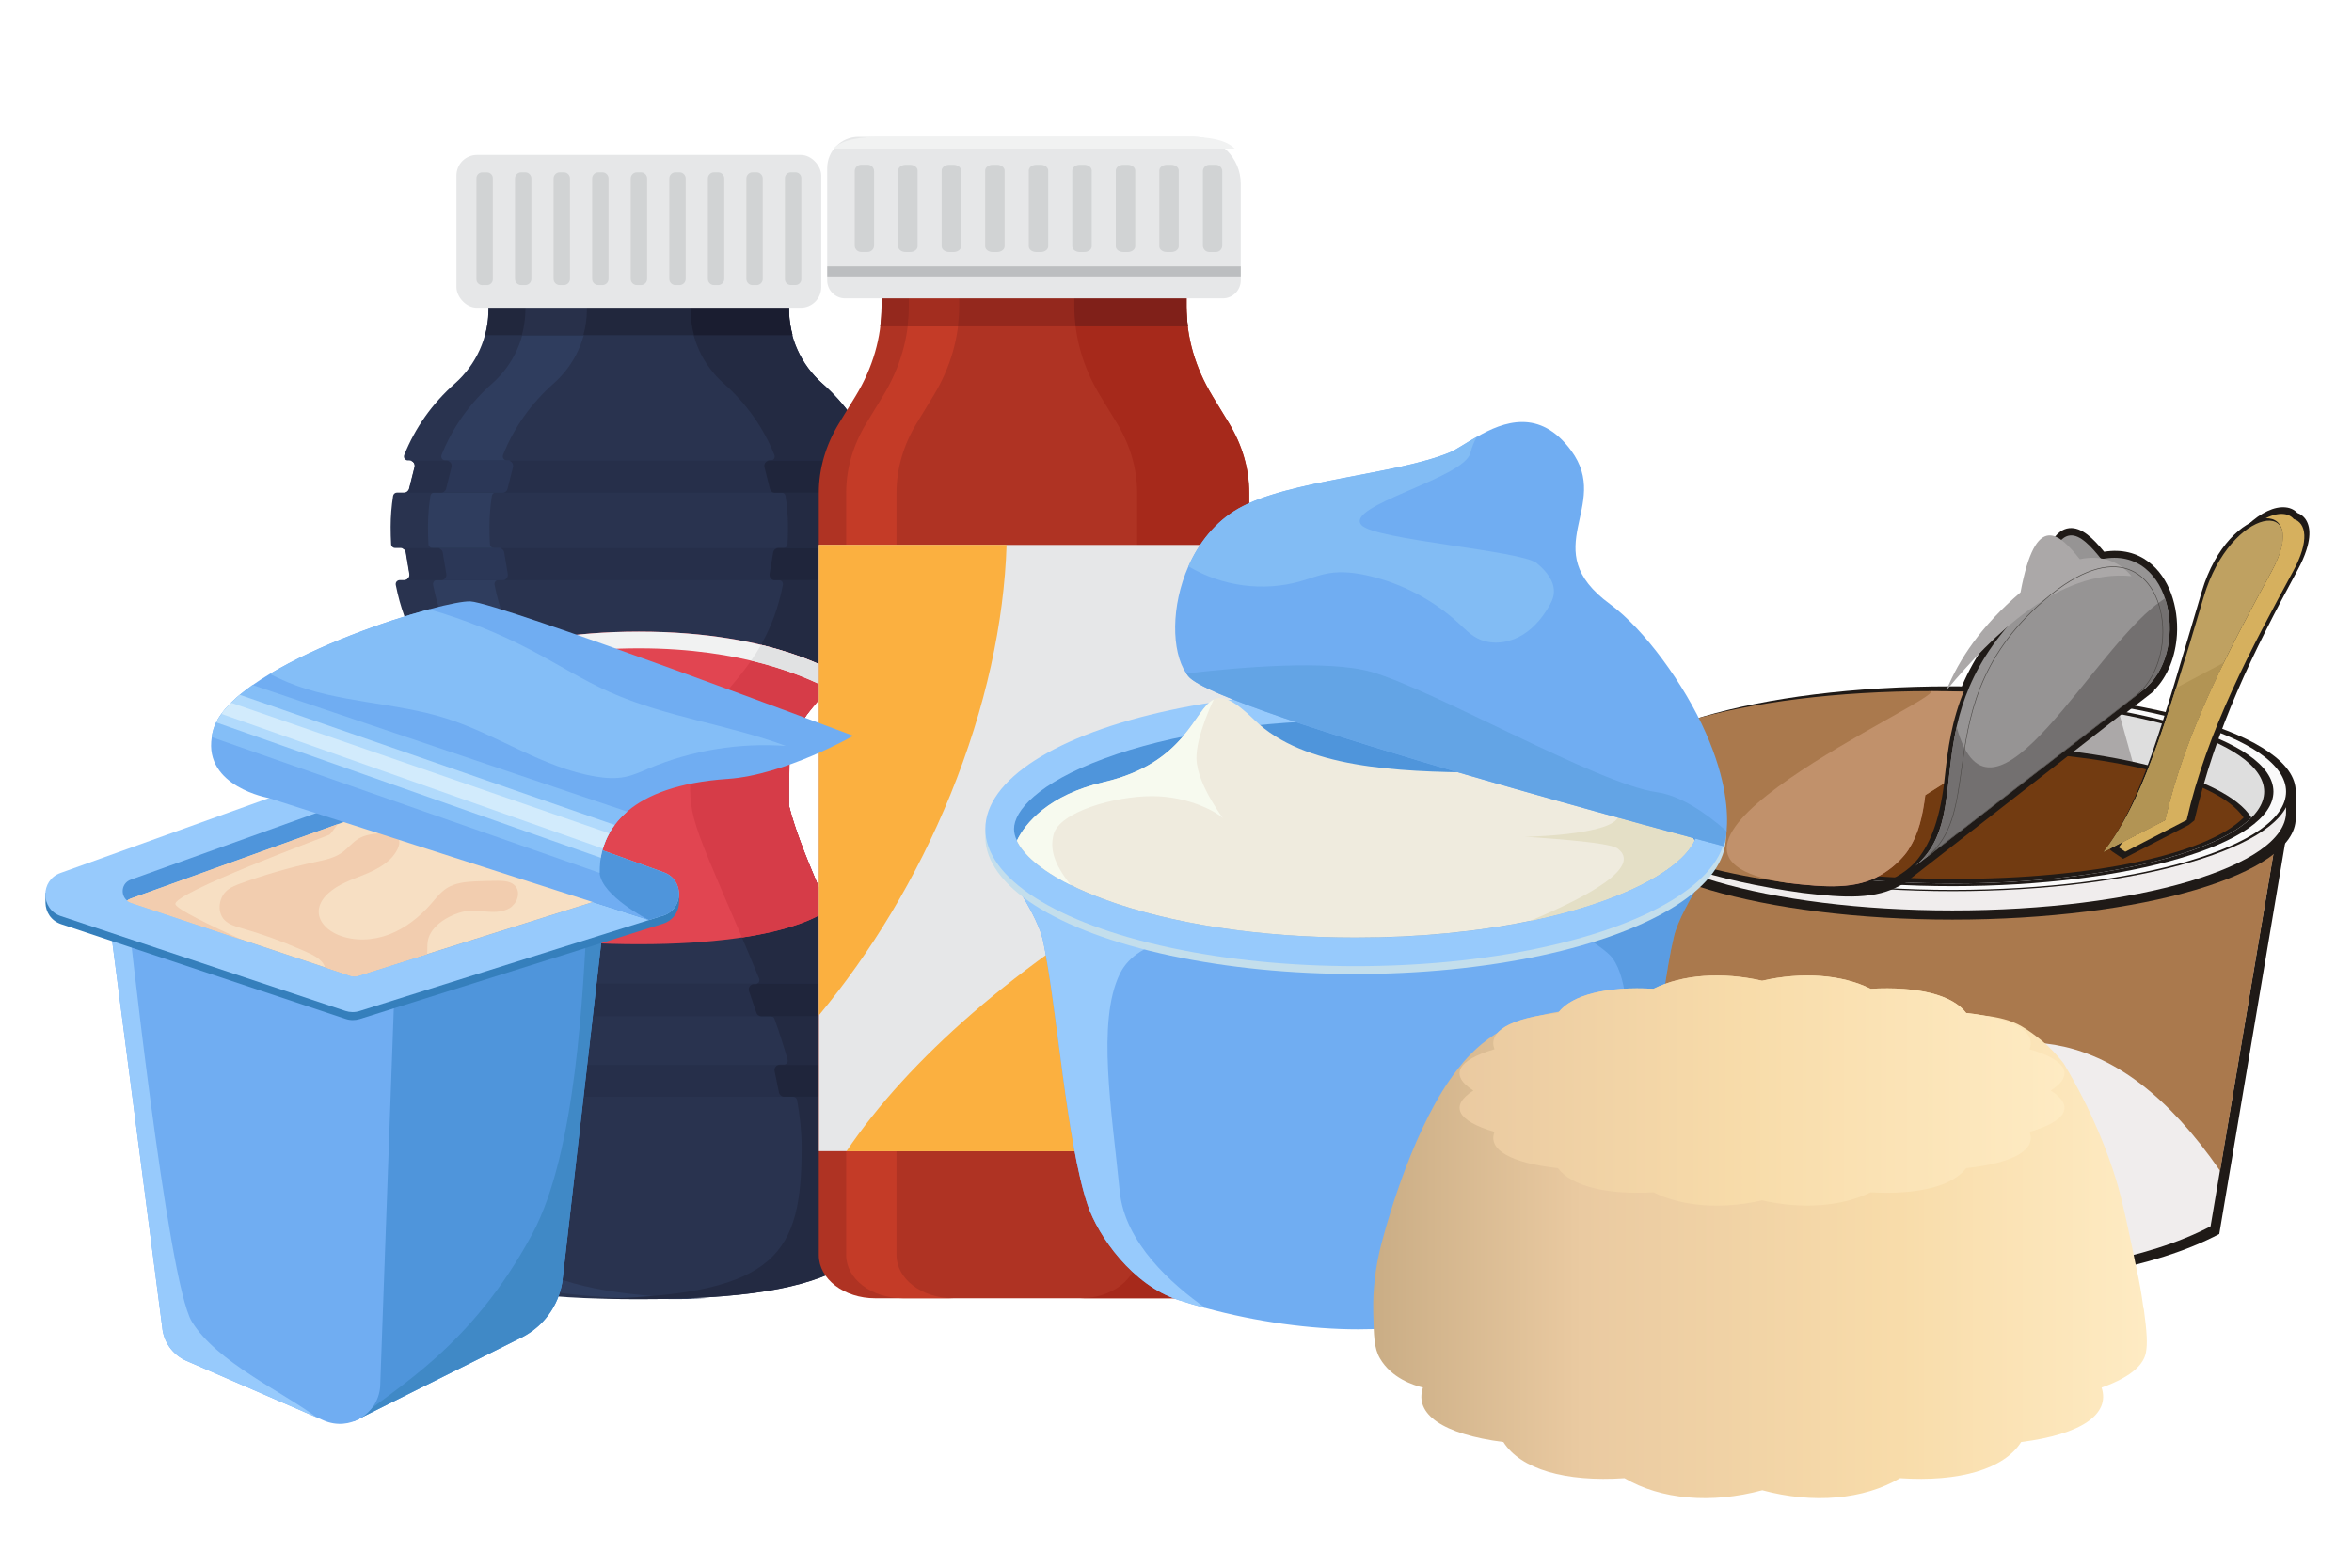 <?xml version="1.0" encoding="UTF-8"?>
<svg xmlns="http://www.w3.org/2000/svg" xmlns:xlink="http://www.w3.org/1999/xlink" viewBox="0 0 300 200">
  <defs>
    <style>
      .cls-1 {
        mask: url(#mask);
      }

      .cls-2 {
        fill: #a32d1f;
      }

      .cls-3 {
        filter: url(#luminosity-noclip);
      }

      .cls-4 {
        fill: #e14551;
      }

      .cls-5 {
        fill: url(#radial-gradient-2);
      }

      .cls-5, .cls-6, .cls-7, .cls-8, .cls-9, .cls-10, .cls-11, .cls-12, .cls-13, .cls-14, .cls-15, .cls-16, .cls-17, .cls-18, .cls-19, .cls-20 {
        opacity: .3;
      }

      .cls-21 {
        fill: url(#radial-gradient-4);
        opacity: .8;
      }

      .cls-22 {
        fill: #737070;
      }

      .cls-22, .cls-23, .cls-24, .cls-25, .cls-26, .cls-27, .cls-28, .cls-29, .cls-30, .cls-31, .cls-32, .cls-33, .cls-34, .cls-35 {
        fill-rule: evenodd;
      }

      .cls-36 {
        fill: #232a42;
      }

      .cls-37 {
        filter: url(#luminosity-noclip-25);
      }

      .cls-38 {
        filter: url(#luminosity-noclip-27);
      }

      .cls-39 {
        filter: url(#luminosity-noclip-21);
      }

      .cls-40 {
        filter: url(#luminosity-noclip-23);
      }

      .cls-41 {
        filter: url(#luminosity-noclip-29);
      }

      .cls-42 {
        filter: url(#luminosity-noclip-17);
      }

      .cls-43 {
        filter: url(#luminosity-noclip-13);
      }

      .cls-44 {
        filter: url(#luminosity-noclip-11);
      }

      .cls-45 {
        filter: url(#luminosity-noclip-19);
      }

      .cls-46 {
        filter: url(#luminosity-noclip-15);
      }

      .cls-47 {
        filter: url(#luminosity-noclip-43);
      }

      .cls-48 {
        filter: url(#luminosity-noclip-41);
      }

      .cls-49 {
        filter: url(#luminosity-noclip-31);
      }

      .cls-50 {
        filter: url(#luminosity-noclip-35);
      }

      .cls-51 {
        filter: url(#luminosity-noclip-33);
      }

      .cls-52 {
        filter: url(#luminosity-noclip-37);
      }

      .cls-53 {
        filter: url(#luminosity-noclip-39);
      }

      .cls-23 {
        fill: #b86666;
      }

      .cls-54 {
        fill: #21273d;
      }

      .cls-24 {
        fill: #f0eded;
      }

      .cls-55 {
        fill: #70adf2;
      }

      .cls-56 {
        filter: url(#luminosity-noclip-3);
      }

      .cls-57 {
        filter: url(#luminosity-noclip-9);
      }

      .cls-58 {
        filter: url(#luminosity-noclip-7);
      }

      .cls-59 {
        filter: url(#luminosity-noclip-5);
      }

      .cls-60 {
        fill: #d1d3d4;
      }

      .cls-61 {
        fill: url(#radial-gradient-6);
      }

      .cls-62 {
        fill: url(#radial-gradient-8);
      }

      .cls-63 {
        fill: #262f4a;
      }

      .cls-64 {
        fill: url(#radial-gradient-11);
      }

      .cls-64, .cls-65, .cls-66, .cls-67, .cls-68, .cls-69, .cls-70, .cls-71, .cls-72, .cls-73, .cls-74, .cls-75, .cls-76, .cls-77, .cls-78, .cls-79, .cls-80, .cls-81, .cls-82, .cls-83, .cls-84, .cls-85, .cls-19, .cls-20 {
        mix-blend-mode: multiply;
      }

      .cls-65 {
        fill: url(#radial-gradient-13);
      }

      .cls-66 {
        fill: url(#radial-gradient);
      }

      .cls-86, .cls-25 {
        fill: #1f1a17;
      }

      .cls-87 {
        fill: url(#linear-gradient-2);
      }

      .cls-88 {
        fill: url(#linear-gradient-20);
        mix-blend-mode: screen;
        opacity: .4;
      }

      .cls-89 {
        fill: #94281d;
      }

      .cls-67 {
        fill: url(#linear-gradient-3);
      }

      .cls-68 {
        fill: url(#linear-gradient-9);
      }

      .cls-69 {
        fill: url(#linear-gradient-5);
      }

      .cls-70 {
        fill: url(#linear-gradient-7);
      }

      .cls-90 {
        fill: #1a1d30;
      }

      .cls-91 {
        fill: #bcbec0;
      }

      .cls-92 {
        fill: #97cafc;
      }

      .cls-93 {
        fill: #e1e2e3;
      }

      .cls-94 {
        fill: #f7faef;
      }

      .cls-95 {
        fill: url(#linear-gradient);
      }

      .cls-26 {
        fill: #969494;
      }

      .cls-96 {
        fill: #29334f;
      }

      .cls-97 {
        fill: #af3323;
      }

      .cls-98 {
        isolation: isolate;
      }

      .cls-99 {
        mask: url(#mask-2);
      }

      .cls-100 {
        mask: url(#mask-3);
      }

      .cls-101 {
        mask: url(#mask-4);
      }

      .cls-102 {
        mask: url(#mask-5);
      }

      .cls-103 {
        mask: url(#mask-7);
      }

      .cls-104 {
        mask: url(#mask-6);
      }

      .cls-105 {
        mask: url(#mask-1);
      }

      .cls-106 {
        mask: url(#mask-9);
      }

      .cls-107 {
        mask: url(#mask-8);
      }

      .cls-71 {
        fill: url(#linear-gradient-11);
      }

      .cls-72 {
        fill: url(#linear-gradient-13);
      }

      .cls-73 {
        fill: url(#linear-gradient-23);
      }

      .cls-74 {
        fill: url(#linear-gradient-19);
      }

      .cls-75 {
        fill: url(#linear-gradient-21);
      }

      .cls-76 {
        fill: url(#linear-gradient-31);
      }

      .cls-77 {
        fill: url(#linear-gradient-17);
      }

      .cls-78 {
        fill: url(#linear-gradient-15);
      }

      .cls-79 {
        fill: url(#linear-gradient-25);
      }

      .cls-80 {
        fill: url(#linear-gradient-27);
      }

      .cls-81 {
        fill: url(#linear-gradient-29);
      }

      .cls-108 {
        fill: #c3deec;
      }

      .cls-109 {
        fill: #63a4e5;
      }

      .cls-27 {
        fill: #d6b05e;
      }

      .cls-6 {
        fill: url(#radial-gradient-12);
      }

      .cls-110 {
        fill: #f1f2f2;
      }

      .cls-111 {
        fill: #4d4a47;
      }

      .cls-7 {
        fill: url(#linear-gradient-8);
      }

      .cls-8 {
        fill: url(#linear-gradient-4);
      }

      .cls-9 {
        fill: url(#linear-gradient-6);
      }

      .cls-112 {
        fill: #efebde;
      }

      .cls-10 {
        fill: #2577ba;
      }

      .cls-113 {
        fill: url(#radial-gradient-14);
      }

      .cls-114 {
        fill: url(#radial-gradient-10);
      }

      .cls-115 {
        fill: #4f95db;
      }

      .cls-116 {
        fill: #84bef7;
      }

      .cls-28 {
        fill: #723b11;
      }

      .cls-11 {
        fill: url(#linear-gradient-10);
      }

      .cls-12 {
        fill: url(#linear-gradient-12);
      }

      .cls-13 {
        fill: url(#linear-gradient-22);
      }

      .cls-14 {
        fill: url(#linear-gradient-14);
      }

      .cls-15 {
        fill: url(#linear-gradient-28);
      }

      .cls-16 {
        fill: url(#linear-gradient-32);
      }

      .cls-17 {
        fill: url(#linear-gradient-26);
      }

      .cls-18 {
        fill: url(#linear-gradient-24);
      }

      .cls-117 {
        fill: url(#linear-gradient-30);
        opacity: .2;
      }

      .cls-118 {
        fill: #f74e5a;
      }

      .cls-29 {
        fill: #fafafa;
      }

      .cls-119 {
        fill: #fbb040;
      }

      .cls-120 {
        fill: #e4dfc6;
      }

      .cls-30 {
        fill: #b29454;
      }

      .cls-31 {
        fill: #aa794d;
      }

      .cls-32 {
        fill: #dedede;
      }

      .cls-121 {
        fill: #2b3757;
      }

      .cls-122 {
        fill: #f2cdaf;
      }

      .cls-123 {
        fill: #f7dfc3;
      }

      .cls-124 {
        fill: #c43b27;
      }

      .cls-125 {
        fill: #a6291b;
      }

      .cls-126 {
        fill: #357fbc;
      }

      .cls-82 {
        fill: url(#radial-gradient-9);
      }

      .cls-83 {
        fill: url(#radial-gradient-3);
      }

      .cls-84 {
        fill: url(#radial-gradient-7);
      }

      .cls-85 {
        fill: url(#radial-gradient-5);
      }

      .cls-19 {
        fill: url(#linear-gradient-18);
      }

      .cls-20 {
        fill: url(#linear-gradient-16);
      }

      .cls-33 {
        fill: #bfa161;
      }

      .cls-127 {
        fill: #28304a;
      }

      .cls-128 {
        fill: #e6e7e8;
      }

      .cls-129 {
        fill: #d63c48;
      }

      .cls-130 {
        fill: #82bcf4;
      }

      .cls-131 {
        fill: #d2ebfc;
      }

      .cls-132 {
        mask: url(#mask-41);
      }

      .cls-133 {
        mask: url(#mask-31);
      }

      .cls-134 {
        mask: url(#mask-35);
      }

      .cls-135 {
        mask: url(#mask-30);
      }

      .cls-136 {
        mask: url(#mask-34);
      }

      .cls-137 {
        mask: url(#mask-33);
      }

      .cls-138 {
        mask: url(#mask-43);
      }

      .cls-139 {
        mask: url(#mask-40);
      }

      .cls-140 {
        mask: url(#mask-42);
      }

      .cls-141 {
        mask: url(#mask-32);
      }

      .cls-142 {
        mask: url(#mask-10);
      }

      .cls-143 {
        mask: url(#mask-14);
      }

      .cls-144 {
        mask: url(#mask-18);
      }

      .cls-145 {
        mask: url(#mask-11);
      }

      .cls-146 {
        mask: url(#mask-16);
      }

      .cls-147 {
        mask: url(#mask-13);
      }

      .cls-148 {
        mask: url(#mask-19);
      }

      .cls-149 {
        mask: url(#mask-12);
      }

      .cls-150 {
        mask: url(#mask-17);
      }

      .cls-151 {
        mask: url(#mask-15);
      }

      .cls-152 {
        mask: url(#mask-22);
      }

      .cls-153 {
        mask: url(#mask-21);
      }

      .cls-154 {
        mask: url(#mask-20);
      }

      .cls-155 {
        mask: url(#mask-36);
      }

      .cls-156 {
        mask: url(#mask-25);
      }

      .cls-157 {
        mask: url(#mask-24);
      }

      .cls-158 {
        mask: url(#mask-23);
      }

      .cls-159 {
        mask: url(#mask-39);
      }

      .cls-160 {
        mask: url(#mask-38);
      }

      .cls-161 {
        mask: url(#mask-37);
      }

      .cls-162 {
        mask: url(#mask-28);
      }

      .cls-163 {
        mask: url(#mask-29);
      }

      .cls-164 {
        mask: url(#mask-26);
      }

      .cls-165 {
        mask: url(#mask-27);
      }

      .cls-166 {
        fill: #4089c6;
      }

      .cls-167 {
        fill: #feffff;
      }

      .cls-34 {
        fill: #c1916b;
      }

      .cls-168 {
        fill: #b1dafc;
      }

      .cls-35 {
        fill: #aba8a8;
      }

      .cls-169 {
        fill: #1f253b;
      }

      .cls-170 {
        fill: #802019;
      }

      .cls-171 {
        fill: #2f3d5e;
      }
    </style>
    <linearGradient id="linear-gradient" x1="175.14" y1="157.79" x2="273.79" y2="157.79" gradientUnits="userSpaceOnUse">
      <stop offset="0" stop-color="#caad85"/>
      <stop offset=".27" stop-color="#eacaa1"/>
      <stop offset=".68" stop-color="#f8dcaa"/>
      <stop offset="1" stop-color="#feebc3"/>
    </linearGradient>
    <linearGradient id="linear-gradient-2" x1="186.18" y1="139.13" x2="263.32" y2="139.13" gradientUnits="userSpaceOnUse">
      <stop offset="0" stop-color="#eacaa1"/>
      <stop offset=".48" stop-color="#f8dcaa"/>
      <stop offset="1" stop-color="#feebc3"/>
    </linearGradient>
    <filter id="luminosity-noclip" x="186.18" y="124.46" width="77.14" height="29.35" color-interpolation-filters="sRGB" filterUnits="userSpaceOnUse">
      <feFlood flood-color="#fff" result="bg"/>
      <feBlend in="SourceGraphic" in2="bg"/>
    </filter>
    <filter id="luminosity-noclip-2" x="186.18" y="-8292" width="77.14" height="32766" color-interpolation-filters="sRGB" filterUnits="userSpaceOnUse">
      <feFlood flood-color="#fff" result="bg"/>
      <feBlend in="SourceGraphic" in2="bg"/>
    </filter>
    <mask id="mask-1" x="186.18" y="-8292" width="77.14" height="32766" maskUnits="userSpaceOnUse"/>
    <radialGradient id="radial-gradient" cx="195.1" cy="138.2" fx="195.1" fy="138.2" r="38.02" gradientUnits="userSpaceOnUse">
      <stop offset="0" stop-color="#fff"/>
      <stop offset=".12" stop-color="#fafafa"/>
      <stop offset=".24" stop-color="#eee"/>
      <stop offset=".37" stop-color="#d9d9d9"/>
      <stop offset=".5" stop-color="#bbb"/>
      <stop offset=".63" stop-color="#959595"/>
      <stop offset=".76" stop-color="#676767"/>
      <stop offset=".89" stop-color="#313131"/>
      <stop offset="1" stop-color="#000"/>
    </radialGradient>
    <mask id="mask" x="186.18" y="124.46" width="77.14" height="29.35" maskUnits="userSpaceOnUse">
      <g class="cls-3">
        <g class="cls-105">
          <path class="cls-66" d="M250.78,149.03c-1.72,2.31-6.22,3.42-12.18,3.08-3.65,1.82-8.75,2.19-13.85,1.03-5.1,1.17-10.21.8-13.85-1.03-5.95.34-10.45-.77-12.18-3.08-6.06-.66-8.98-2.37-8.09-4.63-4.79-1.39-5.76-3.33-2.7-5.27-3.07-1.94-2.09-3.88,2.7-5.27-.9-2.27,2.02-3.98,8.09-4.63,1.72-2.31,6.22-3.42,12.18-3.08,3.65-1.82,8.75-2.19,13.85-1.03,5.1-1.17,10.21-.8,13.85,1.03,5.95-.34,10.45.77,12.18,3.08,6.06.66,8.98,2.37,8.09,4.63,4.79,1.39,5.76,3.33,2.7,5.27,3.07,1.94,2.09,3.88-2.7,5.27.9,2.27-2.02,3.98-8.09,4.63Z"/>
        </g>
      </g>
    </mask>
    <radialGradient id="radial-gradient-2" cx="195.1" cy="138.2" fx="195.1" fy="138.2" r="38.02" gradientUnits="userSpaceOnUse">
      <stop offset="0" stop-color="#fff"/>
      <stop offset="1" stop-color="#fff"/>
    </radialGradient>
    <filter id="luminosity-noclip-3" x="224.88" y="153.18" width="9.25" height="38.02" color-interpolation-filters="sRGB" filterUnits="userSpaceOnUse">
      <feFlood flood-color="#fff" result="bg"/>
      <feBlend in="SourceGraphic" in2="bg"/>
    </filter>
    <filter id="luminosity-noclip-4" x="224.88" y="-8292" width="9.25" height="32766" color-interpolation-filters="sRGB" filterUnits="userSpaceOnUse">
      <feFlood flood-color="#fff" result="bg"/>
      <feBlend in="SourceGraphic" in2="bg"/>
    </filter>
    <mask id="mask-3" x="224.88" y="-8292" width="9.25" height="32766" maskUnits="userSpaceOnUse"/>
    <linearGradient id="linear-gradient-3" x1="224.88" y1="172.19" x2="234.13" y2="172.19" gradientUnits="userSpaceOnUse">
      <stop offset="0" stop-color="#fff"/>
      <stop offset=".15" stop-color="#fbfbfb"/>
      <stop offset=".28" stop-color="#f0f0f0"/>
      <stop offset=".4" stop-color="#dedede"/>
      <stop offset=".51" stop-color="#c5c5c5"/>
      <stop offset=".63" stop-color="#a5a5a5"/>
      <stop offset=".74" stop-color="#7d7d7d"/>
      <stop offset=".85" stop-color="#4d4d4d"/>
      <stop offset=".96" stop-color="#181818"/>
      <stop offset="1" stop-color="#000"/>
    </linearGradient>
    <mask id="mask-2" x="224.88" y="153.18" width="9.25" height="38.02" maskUnits="userSpaceOnUse">
      <g class="cls-56">
        <g class="cls-100">
          <path class="cls-67" d="M224.88,190.06c1.09-4.8,2.04-10.85,2.17-17.86.14-7.5-.69-13.96-1.71-19.02,1.06.28,2.32.52,3.75.62.71.05,1.38.06,2.01.04.43.76,1.08,2.01,1.69,3.64,2.95,7.83.04,11.51.23,23.89.07,4.58.55,9.08-1.24,9.78-.42.17-1.68-.07-4.19-.54-1.13-.21-2.07-.41-2.72-.54Z"/>
        </g>
      </g>
    </mask>
    <linearGradient id="linear-gradient-4" x1="224.88" y1="172.19" x2="234.13" y2="172.19" gradientUnits="userSpaceOnUse">
      <stop offset="0" stop-color="#ecb359"/>
      <stop offset=".28" stop-color="#edb55c"/>
      <stop offset=".53" stop-color="#f0bb67"/>
      <stop offset=".76" stop-color="#f6c578"/>
      <stop offset=".98" stop-color="#fed491"/>
      <stop offset="1" stop-color="#ffd694"/>
    </linearGradient>
    <filter id="luminosity-noclip-5" x="206.87" y="152.14" width="11.03" height="38.86" color-interpolation-filters="sRGB" filterUnits="userSpaceOnUse">
      <feFlood flood-color="#fff" result="bg"/>
      <feBlend in="SourceGraphic" in2="bg"/>
    </filter>
    <filter id="luminosity-noclip-6" x="206.87" y="-8292" width="11.03" height="32766" color-interpolation-filters="sRGB" filterUnits="userSpaceOnUse">
      <feFlood flood-color="#fff" result="bg"/>
      <feBlend in="SourceGraphic" in2="bg"/>
    </filter>
    <mask id="mask-5" x="206.87" y="-8292" width="11.03" height="32766" maskUnits="userSpaceOnUse"/>
    <linearGradient id="linear-gradient-5" x1="206.87" y1="171.57" x2="217.89" y2="171.57" xlink:href="#linear-gradient-3"/>
    <mask id="mask-4" x="206.87" y="152.14" width="11.03" height="38.86" maskUnits="userSpaceOnUse">
      <g class="cls-59">
        <g class="cls-102">
          <path class="cls-69" d="M207.44,188.74c-.57-4.9-.86-11.13-.16-18.27.73-7.35,2.31-13.55,3.88-18.32.92.44,2.09.9,3.47,1.24,1.22.31,2.33.45,3.26.52-.29,1.11-.72,2.96-1.04,5.28-1,7.34.31,11.02.31,20.86,0,8-.87,10.51-2.23,10.92-.57.17-1.83-.25-4.35-1.09-1.32-.44-2.4-.84-3.16-1.14Z"/>
        </g>
      </g>
    </mask>
    <linearGradient id="linear-gradient-6" x1="206.87" y1="171.57" x2="217.89" y2="171.57" xlink:href="#linear-gradient-4"/>
    <filter id="luminosity-noclip-7" x="190.91" y="149.1" width="12.28" height="38.46" color-interpolation-filters="sRGB" filterUnits="userSpaceOnUse">
      <feFlood flood-color="#fff" result="bg"/>
      <feBlend in="SourceGraphic" in2="bg"/>
    </filter>
    <filter id="luminosity-noclip-8" x="190.91" y="-8292" width="12.28" height="32766" color-interpolation-filters="sRGB" filterUnits="userSpaceOnUse">
      <feFlood flood-color="#fff" result="bg"/>
      <feBlend in="SourceGraphic" in2="bg"/>
    </filter>
    <mask id="mask-7" x="190.91" y="-8292" width="12.28" height="32766" maskUnits="userSpaceOnUse"/>
    <linearGradient id="linear-gradient-7" x1="190.91" y1="168.34" x2="203.2" y2="168.34" xlink:href="#linear-gradient-3"/>
    <mask id="mask-6" x="190.91" y="149.1" width="12.28" height="38.46" maskUnits="userSpaceOnUse">
      <g class="cls-58">
        <g class="cls-103">
          <path class="cls-70" d="M191.91,184.39c-.8-3.78-1.7-10.35-.16-18.27,1.57-8.01,4.93-13.81,7.12-17.01.5.61,1.29,1.42,2.46,2.11.68.4,1.33.66,1.86.83-.5.58-1.23,1.52-1.86,2.79-2.97,5.92.22,10.58.31,20.86.02,1.77.09,10.94-2.95,11.8-.92.26-2.17-.23-3.16-.62-1.79-.71-2.98-1.79-3.62-2.48Z"/>
        </g>
      </g>
    </mask>
    <linearGradient id="linear-gradient-8" x1="190.91" y1="168.34" x2="203.2" y2="168.34" xlink:href="#linear-gradient-4"/>
    <filter id="luminosity-noclip-9" x="181.58" y="144.56" width="12.86" height="37.89" color-interpolation-filters="sRGB" filterUnits="userSpaceOnUse">
      <feFlood flood-color="#fff" result="bg"/>
      <feBlend in="SourceGraphic" in2="bg"/>
    </filter>
    <filter id="luminosity-noclip-10" x="181.58" y="-8292" width="12.86" height="32766" color-interpolation-filters="sRGB" filterUnits="userSpaceOnUse">
      <feFlood flood-color="#fff" result="bg"/>
      <feBlend in="SourceGraphic" in2="bg"/>
    </filter>
    <mask id="mask-9" x="181.58" y="-8292" width="12.86" height="32766" maskUnits="userSpaceOnUse"/>
    <linearGradient id="linear-gradient-9" x1="181.58" y1="163.51" x2="194.45" y2="163.51" xlink:href="#linear-gradient-3"/>
    <mask id="mask-8" x="181.58" y="144.56" width="12.86" height="37.89" maskUnits="userSpaceOnUse">
      <g class="cls-57">
        <g class="cls-106">
          <path class="cls-68" d="M181.64,176.94c.05-4.94.66-11.6,2.95-19.1,1.64-5.36,3.72-9.8,5.67-13.28.02.28.13,1.69,1.32,2.79,1.18,1.09,2.58,1.09,2.87,1.09-1.34,2.5-2.91,5.84-4.27,9.94-1.01,3.06-1.87,5.64-2.25,9.01-.97,8.48,2.03,13.2-.16,14.67-1.33.9-3.99.18-5.28-1.48-1.1-1.41-.93-3.13-.85-3.65Z"/>
        </g>
      </g>
    </mask>
    <linearGradient id="linear-gradient-10" x1="181.58" y1="163.51" x2="194.45" y2="163.51" xlink:href="#linear-gradient-4"/>
    <filter id="luminosity-noclip-11" x="175.32" y="136.1" width="15.04" height="40.46" color-interpolation-filters="sRGB" filterUnits="userSpaceOnUse">
      <feFlood flood-color="#fff" result="bg"/>
      <feBlend in="SourceGraphic" in2="bg"/>
    </filter>
    <filter id="luminosity-noclip-12" x="175.32" y="-8292" width="15.04" height="32766" color-interpolation-filters="sRGB" filterUnits="userSpaceOnUse">
      <feFlood flood-color="#fff" result="bg"/>
      <feBlend in="SourceGraphic" in2="bg"/>
    </filter>
    <mask id="mask-11" x="175.32" y="-8292" width="15.04" height="32766" maskUnits="userSpaceOnUse"/>
    <linearGradient id="linear-gradient-11" x1="175.32" y1="156.33" x2="190.36" y2="156.33" xlink:href="#linear-gradient-3"/>
    <mask id="mask-10" x="175.32" y="136.1" width="15.04" height="40.46" maskUnits="userSpaceOnUse">
      <g class="cls-44">
        <g class="cls-145">
          <path class="cls-71" d="M175.35,171.4c-.1-2.93.02-6.2.52-9.73,1.64-11.59,6.62-20.29,10.35-25.57-.27.64-.67,1.86-.41,3.31.62,3.47,4.38,4.81,4.55,4.87-1.98,3.37-3.53,6.55-4.76,9.42-2.45,5.71-3.67,8.57-4.04,12.32-.55,5.71,1.02,9.76-.52,10.45-.92.42-2.31-.64-3.11-1.24-1.77-1.34-2.39-3.14-2.59-3.83Z"/>
        </g>
      </g>
    </mask>
    <linearGradient id="linear-gradient-12" x1="175.32" y1="156.33" x2="190.36" y2="156.33" xlink:href="#linear-gradient-4"/>
    <filter id="luminosity-noclip-13" x="238.78" y="151.39" width="17.52" height="37.35" color-interpolation-filters="sRGB" filterUnits="userSpaceOnUse">
      <feFlood flood-color="#fff" result="bg"/>
      <feBlend in="SourceGraphic" in2="bg"/>
    </filter>
    <filter id="luminosity-noclip-14" x="238.78" y="-8292" width="17.52" height="32766" color-interpolation-filters="sRGB" filterUnits="userSpaceOnUse">
      <feFlood flood-color="#fff" result="bg"/>
      <feBlend in="SourceGraphic" in2="bg"/>
    </filter>
    <mask id="mask-13" x="238.78" y="-8292" width="17.52" height="32766" maskUnits="userSpaceOnUse"/>
    <linearGradient id="linear-gradient-13" x1="238.78" y1="170.07" x2="256.3" y2="170.07" xlink:href="#linear-gradient-3"/>
    <mask id="mask-12" x="238.78" y="151.39" width="17.52" height="37.35" maskUnits="userSpaceOnUse">
      <g class="cls-43">
        <g class="cls-147">
          <path class="cls-72" d="M242.58,188.5c1.19-3.7,2.8-10.34,1.94-18.63-.86-8.31-3.82-14.48-5.74-17.86,1.18.3,3,.62,5.2.39,1.68-.17,3.06-.61,4.04-1.01.71.69,1.67,1.73,2.64,3.11,1.88,2.67,3.2,5.77,4.11,10.64,1.64,8.72,2.54,13.53-.39,17.86-.28.41-3.88,5.56-9.39,5.74-1,.03-1.84-.1-2.41-.23Z"/>
        </g>
      </g>
    </mask>
    <linearGradient id="linear-gradient-14" x1="238.78" y1="170.07" x2="256.3" y2="170.07" xlink:href="#linear-gradient-4"/>
    <filter id="luminosity-noclip-15" x="250.78" y="147.05" width="16.94" height="36.8" color-interpolation-filters="sRGB" filterUnits="userSpaceOnUse">
      <feFlood flood-color="#fff" result="bg"/>
      <feBlend in="SourceGraphic" in2="bg"/>
    </filter>
    <filter id="luminosity-noclip-16" x="250.78" y="-8292" width="16.94" height="32766" color-interpolation-filters="sRGB" filterUnits="userSpaceOnUse">
      <feFlood flood-color="#fff" result="bg"/>
      <feBlend in="SourceGraphic" in2="bg"/>
    </filter>
    <mask id="mask-15" x="250.78" y="-8292" width="16.94" height="32766" maskUnits="userSpaceOnUse"/>
    <linearGradient id="linear-gradient-15" x1="250.78" y1="165.45" x2="267.72" y2="165.45" gradientUnits="userSpaceOnUse">
      <stop offset="0" stop-color="#fff"/>
      <stop offset=".21" stop-color="#c6c6c6"/>
      <stop offset=".76" stop-color="#383838"/>
      <stop offset="1" stop-color="#000"/>
    </linearGradient>
    <mask id="mask-14" x="250.78" y="147.05" width="16.94" height="36.8" maskUnits="userSpaceOnUse">
      <g class="cls-46">
        <g class="cls-151">
          <path class="cls-78" d="M257.8,183.85c1.01-3.05,2.81-9.91,1.09-18.4-1.71-8.42-6-13.99-8.1-16.42,1.41-.02,2.55-.23,3.37-.43,1.11-.27,1.99-.62,2.56-.85.63-.26,1.16-.5,1.55-.7,1.54,2.34,2.6,4.36,3.26,5.74,4.38,9.13,1.76,11.02,5.36,21.82.59,1.76,1.34,3.76.39,5.43-1.04,1.84-3.73,2.56-6.06,3.18-1.38.37-2.56.54-3.42.62Z"/>
        </g>
      </g>
    </mask>
    <linearGradient id="linear-gradient-16" x1="250.78" y1="165.45" x2="267.72" y2="165.45" gradientUnits="userSpaceOnUse">
      <stop offset="0" stop-color="#ecb359"/>
      <stop offset=".04" stop-color="#ecb45b"/>
      <stop offset="1" stop-color="#ffd694"/>
    </linearGradient>
    <filter id="luminosity-noclip-17" x="259.48" y="139.21" width="14.22" height="37.82" color-interpolation-filters="sRGB" filterUnits="userSpaceOnUse">
      <feFlood flood-color="#fff" result="bg"/>
      <feBlend in="SourceGraphic" in2="bg"/>
    </filter>
    <filter id="luminosity-noclip-18" x="259.48" y="-8292" width="14.22" height="32766" color-interpolation-filters="sRGB" filterUnits="userSpaceOnUse">
      <feFlood flood-color="#fff" result="bg"/>
      <feBlend in="SourceGraphic" in2="bg"/>
    </filter>
    <mask id="mask-17" x="259.48" y="-8292" width="14.22" height="32766" maskUnits="userSpaceOnUse"/>
    <linearGradient id="linear-gradient-17" x1="259.48" y1="158.12" x2="273.69" y2="158.12" gradientUnits="userSpaceOnUse">
      <stop offset="0" stop-color="#fff"/>
      <stop offset=".21" stop-color="#cecece"/>
      <stop offset=".68" stop-color="#545454"/>
      <stop offset="1" stop-color="#000"/>
    </linearGradient>
    <mask id="mask-16" x="259.48" y="139.21" width="14.22" height="37.82" maskUnits="userSpaceOnUse">
      <g class="cls-42">
        <g class="cls-150">
          <path class="cls-77" d="M268.03,177.03c-.21-4.62-.86-10.37-2.52-16.81-1.69-6.54-3.95-11.97-6.03-16.16.48.02,1.37-.01,2.31-.51.38-.2.87-.46,1.14-.93.5-.87.1-2.24-.93-3.42,2.99,3.97,5.08,7.62,6.52,10.56.67,1.36,1.29,2.64,1.97,4.45.95,2.56,1.04,3.63,2.48,12.01.8,4.66,1.09,6.18.1,7.56-.42.59-1.47,1.69-3,2.48-.8.41-1.52.64-2.03.76Z"/>
        </g>
      </g>
    </mask>
    <linearGradient id="linear-gradient-18" x1="259.48" y1="158.12" x2="273.69" y2="158.12" gradientUnits="userSpaceOnUse">
      <stop offset="0" stop-color="#ecb359"/>
      <stop offset=".83" stop-color="#fbcf89"/>
      <stop offset="1" stop-color="#ffd694"/>
    </linearGradient>
    <filter id="luminosity-noclip-19" x="175.02" y="143.14" width="56.78" height="48.05" color-interpolation-filters="sRGB" filterUnits="userSpaceOnUse">
      <feFlood flood-color="#fff" result="bg"/>
      <feBlend in="SourceGraphic" in2="bg"/>
    </filter>
    <filter id="luminosity-noclip-20" x="175.02" y="-8292" width="56.78" height="32766" color-interpolation-filters="sRGB" filterUnits="userSpaceOnUse">
      <feFlood flood-color="#fff" result="bg"/>
      <feBlend in="SourceGraphic" in2="bg"/>
    </filter>
    <mask id="mask-19" x="175.02" y="-8292" width="56.78" height="32766" maskUnits="userSpaceOnUse"/>
    <linearGradient id="linear-gradient-19" x1="196.65" y1="187.44" x2="204.98" y2="171" gradientUnits="userSpaceOnUse">
      <stop offset="0" stop-color="#fff"/>
      <stop offset=".18" stop-color="#d6d6d6"/>
      <stop offset=".59" stop-color="#6e6e6e"/>
      <stop offset="1" stop-color="#000"/>
    </linearGradient>
    <mask id="mask-18" x="175.02" y="143.14" width="56.78" height="48.05" maskUnits="userSpaceOnUse">
      <g class="cls-45">
        <g class="cls-148">
          <path class="cls-74" d="M182.18,143.14c.51.22-7.99,17.59-5.28,19.25,1.28.78,4.64-2.2,8.28-6.11-.33.51-3.73,5.94-1.24,10.97,1.02,2.06,3.34,4.7,5.18,4.24,3.16-.79,3.15-10.37,3.62-10.33.26.03.57,3,0,6.83-.73,4.9-2.31,7.33-.93,9.39.23.34.5.62,2.07,1.55,4.92,2.91,7.38,4.37,9.32,3.73,3.45-1.14,4.1-7.18,4.14-7.56-.53,4.36,1.04,8.56,4.08,10.43,4.42,2.72,12.1.6,15.49-6.39-1.91,6.59-.91,9.21.35,10.39,1.63,1.52,4.72,1.59,4.54,1.59-1.1-.02-2.37-.11-3.77-.35-1.17-.2-2.22-.46-3.14-.74-2.65.82-7.56,1.88-13.16.35-1.65-.45-3.08-1.05-4.28-1.67-3.29.43-9.68.72-14.39-3.26-.39-.33-.77-.69-1.14-1.09-6.31-1.19-10.64-3.53-10.71-6-.01-.42.1-.92.47-1.5-.45,0-2.7-.03-4.5-1.81-1.44-1.43-1.74-3.12-1.81-3.67-.46-3.48-.34-6.31-.21-7.04,1.5-7.97,6.6-21.41,7.04-21.22Z"/>
        </g>
      </g>
    </mask>
    <linearGradient id="linear-gradient-20" x1="196.65" y1="187.44" x2="204.98" y2="171" gradientUnits="userSpaceOnUse">
      <stop offset="0" stop-color="#fff"/>
      <stop offset="1" stop-color="#fff"/>
    </linearGradient>
    <filter id="luminosity-noclip-21" x="237.38" y="152.56" width="6.38" height="38.2" color-interpolation-filters="sRGB" filterUnits="userSpaceOnUse">
      <feFlood flood-color="#fff" result="bg"/>
      <feBlend in="SourceGraphic" in2="bg"/>
    </filter>
    <filter id="luminosity-noclip-22" x="237.38" y="-8292" width="6.38" height="32766" color-interpolation-filters="sRGB" filterUnits="userSpaceOnUse">
      <feFlood flood-color="#fff" result="bg"/>
      <feBlend in="SourceGraphic" in2="bg"/>
    </filter>
    <mask id="mask-21" x="237.38" y="-8292" width="6.38" height="32766" maskUnits="userSpaceOnUse"/>
    <linearGradient id="linear-gradient-21" x1="237.38" y1="171.66" x2="243.76" y2="171.66" gradientUnits="userSpaceOnUse">
      <stop offset="0" stop-color="#000"/>
      <stop offset=".3" stop-color="#494949"/>
      <stop offset="1" stop-color="#fff"/>
    </linearGradient>
    <mask id="mask-20" x="237.38" y="152.56" width="6.38" height="38.2" maskUnits="userSpaceOnUse">
      <g class="cls-39">
        <g class="cls-153">
          <path class="cls-75" d="M239.63,152.56c1.9,5.19,3.95,12.71,4.11,21.89.09,5.22-.45,9.81-1.16,13.59-.48.5-1.22,1.15-2.25,1.71-1.16.63-2.23.89-2.95,1.01.73-5.2,1.25-11.11,1.32-17.62.08-7.65-.49-14.52-1.32-20.42.75-.05,1.5-.1,2.25-.16Z"/>
        </g>
      </g>
    </mask>
    <linearGradient id="linear-gradient-22" x1="237.38" y1="171.66" x2="243.76" y2="171.66" gradientUnits="userSpaceOnUse">
      <stop offset="0" stop-color="#fff"/>
      <stop offset="1" stop-color="#fff"/>
    </linearGradient>
    <filter id="luminosity-noclip-23" x="247.24" y="147.67" width="12.4" height="40.53" color-interpolation-filters="sRGB" filterUnits="userSpaceOnUse">
      <feFlood flood-color="#fff" result="bg"/>
      <feBlend in="SourceGraphic" in2="bg"/>
    </filter>
    <filter id="luminosity-noclip-24" x="247.24" y="-8292" width="12.4" height="32766" color-interpolation-filters="sRGB" filterUnits="userSpaceOnUse">
      <feFlood flood-color="#fff" result="bg"/>
      <feBlend in="SourceGraphic" in2="bg"/>
    </filter>
    <mask id="mask-23" x="247.24" y="-8292" width="12.4" height="32766" maskUnits="userSpaceOnUse"/>
    <linearGradient id="linear-gradient-23" x1="247.24" y1="167.93" x2="259.64" y2="167.93" xlink:href="#linear-gradient-21"/>
    <mask id="mask-22" x="247.24" y="147.67" width="12.4" height="40.53" maskUnits="userSpaceOnUse">
      <g class="cls-40">
        <g class="cls-158">
          <path class="cls-73" d="M251.98,147.67c2.36,3.31,7.14,11.03,7.62,21.82.28,6.23-.98,11.33-2.11,14.67-.32.44-.7.89-1.16,1.32-2.47,2.31-5.6,2.66-7.06,2.72.99-1.56,2.25-3.95,3.03-7.06.85-3.43.79-6.49.31-10.25-.96-7.55-3.17-14.46-5.36-19.87.78-.16,2.26-.6,3.57-1.86.53-.51.9-1.03,1.16-1.48Z"/>
        </g>
      </g>
    </mask>
    <linearGradient id="linear-gradient-24" x1="247.24" y1="167.93" x2="259.64" y2="167.93" xlink:href="#linear-gradient-22"/>
    <filter id="luminosity-noclip-25" x="253.41" y="145.11" width="14.84" height="37.79" color-interpolation-filters="sRGB" filterUnits="userSpaceOnUse">
      <feFlood flood-color="#fff" result="bg"/>
      <feBlend in="SourceGraphic" in2="bg"/>
    </filter>
    <filter id="luminosity-noclip-26" x="253.41" y="-8292" width="14.84" height="32766" color-interpolation-filters="sRGB" filterUnits="userSpaceOnUse">
      <feFlood flood-color="#fff" result="bg"/>
      <feBlend in="SourceGraphic" in2="bg"/>
    </filter>
    <mask id="mask-25" x="253.41" y="-8292" width="14.84" height="32766" maskUnits="userSpaceOnUse"/>
    <linearGradient id="linear-gradient-25" x1="253.41" y1="164" x2="268.25" y2="164" xlink:href="#linear-gradient-21"/>
    <mask id="mask-24" x="253.41" y="145.11" width="14.84" height="37.79" maskUnits="userSpaceOnUse">
      <g class="cls-37">
        <g class="cls-156">
          <path class="cls-79" d="M258.38,145.11c1.44,1.69,3.42,4.32,5.11,7.87,2.01,4.2,2.67,7.69,3.47,12.06.6,3.29,1.21,7.82,1.29,13.3-.16.64-.48,1.53-1.19,2.38-1.95,2.33-5.09,2.2-5.54,2.17.25-1.21.56-2.9.78-4.92.52-4.79.3-8.96,0-11.28-1.2-9.33-7.33-17.54-8.89-19.56.64-.06,1.51-.2,2.47-.57,1.13-.43,1.96-1.01,2.5-1.45Z"/>
        </g>
      </g>
    </mask>
    <linearGradient id="linear-gradient-26" x1="253.41" y1="164" x2="268.25" y2="164" xlink:href="#linear-gradient-22"/>
    <filter id="luminosity-noclip-27" x="261.1" y="140.24" width="12.74" height="35.83" color-interpolation-filters="sRGB" filterUnits="userSpaceOnUse">
      <feFlood flood-color="#fff" result="bg"/>
      <feBlend in="SourceGraphic" in2="bg"/>
    </filter>
    <filter id="luminosity-noclip-28" x="261.1" y="-8292" width="12.74" height="32766" color-interpolation-filters="sRGB" filterUnits="userSpaceOnUse">
      <feFlood flood-color="#fff" result="bg"/>
      <feBlend in="SourceGraphic" in2="bg"/>
    </filter>
    <mask id="mask-27" x="261.1" y="-8292" width="12.74" height="32766" maskUnits="userSpaceOnUse"/>
    <linearGradient id="linear-gradient-27" x1="261.1" y1="158.15" x2="273.84" y2="158.15" xlink:href="#linear-gradient-21"/>
    <mask id="mask-26" x="261.1" y="140.24" width="12.74" height="35.83" maskUnits="userSpaceOnUse">
      <g class="cls-38">
        <g class="cls-165">
          <path class="cls-80" d="M263.19,141.15c.44-.45,1.07-.94,1.8-.91,3.16.16,5.16,10.05,6.73,17.8.79,3.92,1.55,8.43,2.12,13.46-.16.64-.48,1.53-1.19,2.38-1.95,2.33-5.09,2.2-5.54,2.17.25-1.21.56-2.9.78-4.92.15-1.34.67-6.39,0-11.28-1-7.25-4.47-13.02-6.79-16.26.1,0,1.03.06,1.67-.7.64-.75.45-1.65.43-1.75Z"/>
        </g>
      </g>
    </mask>
    <linearGradient id="linear-gradient-28" x1="261.1" y1="158.15" x2="273.84" y2="158.15" xlink:href="#linear-gradient-22"/>
    <filter id="luminosity-noclip-29" x="237.57" y="153" width="6.74" height="12.86" color-interpolation-filters="sRGB" filterUnits="userSpaceOnUse">
      <feFlood flood-color="#fff" result="bg"/>
      <feBlend in="SourceGraphic" in2="bg"/>
    </filter>
    <filter id="luminosity-noclip-30" x="237.57" y="-8292" width="6.74" height="32766" color-interpolation-filters="sRGB" filterUnits="userSpaceOnUse">
      <feFlood flood-color="#fff" result="bg"/>
      <feBlend in="SourceGraphic" in2="bg"/>
    </filter>
    <mask id="mask-29" x="237.57" y="-8292" width="6.74" height="32766" maskUnits="userSpaceOnUse"/>
    <radialGradient id="radial-gradient-3" cx="239.27" cy="153.96" fx="239.27" fy="153.96" r="10.56" xlink:href="#radial-gradient"/>
    <mask id="mask-28" x="237.57" y="153" width="6.74" height="12.86" maskUnits="userSpaceOnUse">
      <g class="cls-41">
        <g class="cls-163">
          <path class="cls-83" d="M240.83,153.37c.52,1.38,1.25,3.44,1.98,6.01.91,3.18,1.62,6.44,1.48,6.48-.18.05-1.67-4.67-2.27-6.58-.9-2.86-1.16-3.89-1.23-3.87-.12.03.44,3.34,1.6,6.89.46,1.41.92,2.56,1.26,3.37-.61-.07-1.51-.26-2.36-.86-1.01-.71-1.54-1.7-2.38-4.52-1.22-4.13-1.83-6.2-.93-6.96.29-.25,1.01-.62,2.83.03Z"/>
        </g>
      </g>
    </mask>
    <radialGradient id="radial-gradient-4" cx="239.27" cy="153.96" fx="239.27" fy="153.96" r="10.56" xlink:href="#radial-gradient-2"/>
    <filter id="luminosity-noclip-31" x="249.11" y="149.11" width="10.39" height="27.1" color-interpolation-filters="sRGB" filterUnits="userSpaceOnUse">
      <feFlood flood-color="#fff" result="bg"/>
      <feBlend in="SourceGraphic" in2="bg"/>
    </filter>
    <filter id="luminosity-noclip-32" x="249.11" y="-8292" width="10.39" height="32766" color-interpolation-filters="sRGB" filterUnits="userSpaceOnUse">
      <feFlood flood-color="#fff" result="bg"/>
      <feBlend in="SourceGraphic" in2="bg"/>
    </filter>
    <mask id="mask-31" x="249.11" y="-8292" width="10.39" height="32766" maskUnits="userSpaceOnUse"/>
    <radialGradient id="radial-gradient-5" cx="251.74" cy="151.13" fx="251.74" fy="151.13" r="21.47" xlink:href="#radial-gradient"/>
    <mask id="mask-30" x="249.11" y="149.11" width="10.39" height="27.1" maskUnits="userSpaceOnUse">
      <g class="cls-49">
        <g class="cls-133">
          <path class="cls-85" d="M251.79,149.56s4.88,6.4,6.45,13.55c1.57,7.15,1.23,10.81,1.23,10.81,0,0,.17,2.2-.26,2.29-.21.05-.49-.44-.59-.62-1.77-3.16-3.42-20.32-7.66-23.26-.3-.21-2.05-1.34-1.83-2.19.06-.26.3-.47.44-.58.11-.09.67-.56,1.41-.42.4.07.68.29.81.42Z"/>
        </g>
      </g>
    </mask>
    <radialGradient id="radial-gradient-6" cx="251.74" cy="151.13" fx="251.74" fy="151.13" r="21.47" xlink:href="#radial-gradient-2"/>
    <filter id="luminosity-noclip-33" x="257.98" y="144.64" width="9.16" height="25.23" color-interpolation-filters="sRGB" filterUnits="userSpaceOnUse">
      <feFlood flood-color="#fff" result="bg"/>
      <feBlend in="SourceGraphic" in2="bg"/>
    </filter>
    <filter id="luminosity-noclip-34" x="257.98" y="-8292" width="9.16" height="32766" color-interpolation-filters="sRGB" filterUnits="userSpaceOnUse">
      <feFlood flood-color="#fff" result="bg"/>
      <feBlend in="SourceGraphic" in2="bg"/>
    </filter>
    <mask id="mask-33" x="257.98" y="-8292" width="9.16" height="32766" maskUnits="userSpaceOnUse"/>
    <radialGradient id="radial-gradient-7" cx="260.29" cy="146.51" fx="260.29" fy="146.51" r="19.9" xlink:href="#radial-gradient"/>
    <mask id="mask-32" x="257.98" y="144.64" width="9.16" height="25.23" maskUnits="userSpaceOnUse">
      <g class="cls-51">
        <g class="cls-137">
          <path class="cls-84" d="M259.78,144.64c3.38,6.24,5.04,11.62,5.92,15.36.94,4.02,1.83,9.72,1.26,9.87-.33.09-1.07-1.74-1.48-2.76-3.73-9.27-1.58-15.18-5.43-18.52-.4-.35-2.32-1.93-2.04-2.41.15-.26.84,0,1.35-.47.32-.29.41-.73.43-1.09Z"/>
        </g>
      </g>
    </mask>
    <radialGradient id="radial-gradient-8" cx="260.29" cy="146.51" fx="260.29" fy="146.51" r="19.9" xlink:href="#radial-gradient-2"/>
    <filter id="luminosity-noclip-35" x="262.97" y="140.09" width="9.15" height="25.44" color-interpolation-filters="sRGB" filterUnits="userSpaceOnUse">
      <feFlood flood-color="#fff" result="bg"/>
      <feBlend in="SourceGraphic" in2="bg"/>
    </filter>
    <filter id="luminosity-noclip-36" x="262.97" y="-8292" width="9.15" height="32766" color-interpolation-filters="sRGB" filterUnits="userSpaceOnUse">
      <feFlood flood-color="#fff" result="bg"/>
      <feBlend in="SourceGraphic" in2="bg"/>
    </filter>
    <mask id="mask-35" x="262.97" y="-8292" width="9.15" height="32766" maskUnits="userSpaceOnUse"/>
    <radialGradient id="radial-gradient-9" cx="265.28" cy="141.98" fx="265.28" fy="141.98" r="20.05" xlink:href="#radial-gradient"/>
    <mask id="mask-34" x="262.97" y="140.09" width="9.15" height="25.44" maskUnits="userSpaceOnUse">
      <g class="cls-50">
        <g class="cls-134">
          <path class="cls-82" d="M263.18,140.09c4.46,6.12,6.48,11.66,7.48,15.57,1.06,4.13,1.83,9.72,1.26,9.87-.12.03-.39-.17-1.48-2.76-3.76-8.96-4.32-15.51-6.34-17.56-.25-.26-1.17-1.09-1.14-2.17.01-.37.13-.58.21-1.19.1-.74.05-1.36,0-1.76Z"/>
        </g>
      </g>
    </mask>
    <radialGradient id="radial-gradient-10" cx="265.28" cy="141.98" fx="265.28" fy="141.98" r="20.05" xlink:href="#radial-gradient-2"/>
    <filter id="luminosity-noclip-37" x="190.15" y="126.99" width="38.38" height="23.47" color-interpolation-filters="sRGB" filterUnits="userSpaceOnUse">
      <feFlood flood-color="#fff" result="bg"/>
      <feBlend in="SourceGraphic" in2="bg"/>
    </filter>
    <filter id="luminosity-noclip-38" x="190.15" y="-8292" width="38.38" height="32766" color-interpolation-filters="sRGB" filterUnits="userSpaceOnUse">
      <feFlood flood-color="#fff" result="bg"/>
      <feBlend in="SourceGraphic" in2="bg"/>
    </filter>
    <mask id="mask-37" x="190.15" y="-8292" width="38.38" height="32766" maskUnits="userSpaceOnUse"/>
    <radialGradient id="radial-gradient-11" cx="199.84" cy="67.92" fx="199.84" fy="67.92" r="28.71" gradientTransform="translate(0 55.88) scale(1 1.07)" xlink:href="#radial-gradient"/>
    <mask id="mask-36" x="190.15" y="126.99" width="38.38" height="23.47" maskUnits="userSpaceOnUse">
      <g class="cls-52">
        <g class="cls-161">
          <path class="cls-64" d="M228.53,128.41c.02-.34-17.76-4.55-32.37,3.34-2.69,1.45-5.86,3.22-6,5.81-.38,7.12,22.4,13.65,22.77,12.82.33-.73-17.08-6.29-16.46-12.42.54-5.33,14.48-8.59,21.66-9.47,6.69-.82,10.39.08,10.4-.08Z"/>
        </g>
      </g>
    </mask>
    <radialGradient id="radial-gradient-12" cx="199.84" cy="67.92" fx="199.84" fy="67.92" r="28.71" gradientTransform="translate(0 55.88) scale(1 1.07)" xlink:href="#radial-gradient-2"/>
    <filter id="luminosity-noclip-39" x="195.88" y="128.58" width="19.8" height="20.25" color-interpolation-filters="sRGB" filterUnits="userSpaceOnUse">
      <feFlood flood-color="#fff" result="bg"/>
      <feBlend in="SourceGraphic" in2="bg"/>
    </filter>
    <filter id="luminosity-noclip-40" x="195.88" y="-8292" width="19.8" height="32766" color-interpolation-filters="sRGB" filterUnits="userSpaceOnUse">
      <feFlood flood-color="#fff" result="bg"/>
      <feBlend in="SourceGraphic" in2="bg"/>
    </filter>
    <mask id="mask-39" x="195.88" y="-8292" width="19.8" height="32766" maskUnits="userSpaceOnUse"/>
    <radialGradient id="radial-gradient-13" cx="200.88" cy="130.08" fx="200.88" fy="130.08" r="19.53" xlink:href="#radial-gradient"/>
    <mask id="mask-38" x="195.88" y="128.58" width="19.8" height="20.25" maskUnits="userSpaceOnUse">
      <g class="cls-53">
        <g class="cls-159">
          <path class="cls-65" d="M215.68,128.69c-.01-.1-5.98-.72-12.27,2.64-2.33,1.25-7.62,4.08-7.53,8.04.05,2.26,1.83,3.89,3.38,5.32,4.31,3.96,9.77,4.29,9.82,4.11.05-.16-4.35-.64-8.07-4.23-1.13-1.09-3.66-3.52-3.3-6.4.16-1.28.9-2.73,3.53-4.66,6.67-4.88,14.45-4.7,14.44-4.81Z"/>
        </g>
      </g>
    </mask>
    <radialGradient id="radial-gradient-14" cx="200.88" cy="130.08" fx="200.88" fy="130.08" r="19.53" xlink:href="#radial-gradient-2"/>
    <filter id="luminosity-noclip-41" x="218.49" y="128.42" width="35.97" height="20.48" color-interpolation-filters="sRGB" filterUnits="userSpaceOnUse">
      <feFlood flood-color="#fff" result="bg"/>
      <feBlend in="SourceGraphic" in2="bg"/>
    </filter>
    <filter id="luminosity-noclip-42" x="218.49" y="-8292" width="35.97" height="32766" color-interpolation-filters="sRGB" filterUnits="userSpaceOnUse">
      <feFlood flood-color="#fff" result="bg"/>
      <feBlend in="SourceGraphic" in2="bg"/>
    </filter>
    <mask id="mask-41" x="218.49" y="-8292" width="35.97" height="32766" maskUnits="userSpaceOnUse"/>
    <linearGradient id="linear-gradient-29" x1="-4533.38" y1="-1637.08" x2="-4497.41" y2="-1637.08" gradientTransform="translate(-4278.91 -1617.43) rotate(-180) scale(1 1.07)" xlink:href="#linear-gradient-3"/>
    <mask id="mask-40" x="218.49" y="128.42" width="35.97" height="20.48" maskUnits="userSpaceOnUse">
      <g class="cls-48">
        <g class="cls-132">
          <path class="cls-81" d="M218.49,147.83s18.88,4.16,31.78-3.89c3.1-1.93,4.14-3.51,4.19-4.97.15-4.39-8.71-7.78-10.48-8.46-6.88-2.63-12.72-2.08-12.73-1.94-.01.15,6.67-.15,13.35,3.8,1.87,1.11,5.62,3.39,5.59,6.44,0,.92-.36,2.08-1.86,3.65-5.52,5.79-15.58,5.67-27.7,5.53,0,0-2.13-.02-2.14-.17Z"/>
        </g>
      </g>
    </mask>
    <linearGradient id="linear-gradient-30" x1="-4533.38" y1="-1637.08" x2="-4497.41" y2="-1637.08" gradientTransform="translate(-4278.91 -1617.43) rotate(-180) scale(1 1.07)" xlink:href="#linear-gradient-4"/>
    <filter id="luminosity-noclip-43" x="231.96" y="129.45" width="19.8" height="18.79" color-interpolation-filters="sRGB" filterUnits="userSpaceOnUse">
      <feFlood flood-color="#fff" result="bg"/>
      <feBlend in="SourceGraphic" in2="bg"/>
    </filter>
    <filter id="luminosity-noclip-44" x="231.96" y="-8292" width="19.8" height="32766" color-interpolation-filters="sRGB" filterUnits="userSpaceOnUse">
      <feFlood flood-color="#fff" result="bg"/>
      <feBlend in="SourceGraphic" in2="bg"/>
    </filter>
    <mask id="mask-43" x="231.96" y="-8292" width="19.8" height="32766" maskUnits="userSpaceOnUse"/>
    <linearGradient id="linear-gradient-31" x1="-4530.67" y1="-1700.41" x2="-4510.87" y2="-1700.41" gradientTransform="translate(-4278.91 -1561.56) rotate(-180)" xlink:href="#linear-gradient-3"/>
    <mask id="mask-42" x="231.96" y="129.45" width="19.8" height="18.79" maskUnits="userSpaceOnUse">
      <g class="cls-47">
        <g class="cls-138">
          <path class="cls-76" d="M231.96,148.15c.01.09,5.98.67,12.27-2.45,2.33-1.16,7.62-3.78,7.53-7.46-.05-2.09-1.83-3.61-3.38-4.93-4.31-3.68-9.77-3.98-9.82-3.82-.05.15,4.35.6,8.07,3.93,1.13,1.01,3.66,3.27,3.3,5.94-.16,1.19-.9,2.54-3.53,4.32-6.67,4.53-14.45,4.36-14.44,4.47Z"/>
        </g>
      </g>
    </mask>
    <linearGradient id="linear-gradient-32" x1="-4530.67" y1="-1700.41" x2="-4510.87" y2="-1700.41" gradientTransform="translate(-4278.91 -1561.56) rotate(-180)" xlink:href="#linear-gradient-4"/>
  </defs>
  <g class="cls-98">
    <g id="Layer_1" data-name="Layer 1">
      <g>
        <path class="cls-96" d="M114.24,140.34c-.04-.24-.25-.42-.5-.42h-1.16c-.32,0-.6-.23-.66-.54l-.56-2.75c-.04-.2.01-.4.14-.56.13-.16.32-.25.52-.25h.53c.16,0,.31-.07.4-.2.1-.13.13-.29.08-.44-.49-1.73-1.05-3.47-1.67-5.2-.07-.2-.26-.34-.48-.34h-1.22c-.29,0-.55-.18-.64-.46l-.93-2.75c-.07-.21-.04-.43.09-.61.13-.18.33-.28.55-.28h.2c.17,0,.32-.08.42-.22.09-.14.11-.32.05-.47-3.38-8.39-7.37-16.35-8.78-22.08v-6.89c1.94-7.38,9.52-9.63,11.81-21.27.03-.15,0-.3-.11-.42-.1-.12-.24-.18-.39-.18h-.57c-.2,0-.39-.09-.51-.24-.13-.15-.18-.35-.15-.55l.46-2.75c.05-.32.34-.56.66-.56h.7c.27,0,.49-.21.5-.48.04-.71.06-1.44.06-2.21,0-1.35-.11-2.66-.31-3.95-.04-.24-.25-.43-.5-.43h-.89c-.31,0-.58-.21-.65-.51l-.69-2.75c-.05-.2,0-.42.12-.58.13-.16.32-.26.53-.26h.19c.17,0,.32-.08.42-.22.09-.14.11-.31.05-.47-1.38-3.45-3.56-6.56-6.47-9.13-2.71-2.4-4.27-5.84-4.27-9.46v-4.17h-38.31v4.17c0,3.62-1.56,7.06-4.27,9.46-2.91,2.57-5.09,5.68-6.47,9.13-.06.16-.04.33.05.47.09.14.25.22.42.22h.19c.21,0,.4.1.53.26s.17.38.12.58l-.69,2.75c-.08.3-.34.51-.65.51h-.89c-.25,0-.46.18-.5.43-.2,1.29-.31,2.61-.31,3.95,0,.77.02,1.5.06,2.21.01.27.23.48.5.48h.7c.33,0,.61.24.66.56l.46,2.75c.03.2-.02.4-.15.55-.13.15-.32.24-.51.24h-.57c-.15,0-.29.07-.39.18-.1.12-.13.27-.11.42,2.29,11.64,9.88,13.89,11.81,21.27v6.89c-1.42,5.74-5.41,13.72-8.8,22.12-.06.15-.04.31.05.44.09.13.23.21.39.21h.15c.22,0,.42.1.55.28.13.18.16.4.09.61l-.93,2.75c-.09.27-.35.46-.64.46h-1.12c-.21,0-.4.13-.48.34-.62,1.74-1.18,3.48-1.67,5.2-.04.15-.01.32.08.44.1.13.24.2.4.2h.49c.2,0,.4.09.52.25.13.16.18.37.13.57l-.6,2.75c-.07.31-.34.53-.66.53h-1.08c-.24,0-.45.18-.5.42-.37,2.05-.58,4.07-.58,6.01,0,14.36,7.24,19.39,33.33,19.39s33.33-5.03,33.33-19.39c0-1.94-.21-3.95-.58-6.01Z"/>
        <path class="cls-171" d="M60.68,146.34c0-1.94.21-3.95.58-6.01.04-.24.25-.42.5-.42h1.08c.32,0,.59-.22.66-.53l.6-2.75c.04-.2,0-.41-.13-.57-.13-.16-.32-.25-.52-.25h-.49c-.16,0-.31-.07-.4-.2-.1-.13-.13-.29-.08-.44.49-1.73,1.05-3.47,1.67-5.2.07-.2.26-.34.48-.34h1.12c.29,0,.55-.18.64-.46l.93-2.75c.07-.21.04-.43-.09-.61-.13-.18-.33-.28-.55-.28h-.15c-.16,0-.3-.08-.39-.21-.09-.13-.11-.3-.05-.44,3.39-8.4,7.38-16.38,8.8-22.12v-6.89c-1.94-7.38-9.52-9.63-11.81-21.27-.03-.15,0-.3.11-.42.1-.12.24-.18.39-.18h.57c.2,0,.39-.09.51-.24s.18-.35.15-.55l-.46-2.75c-.05-.32-.34-.56-.66-.56h-.7c-.27,0-.49-.21-.5-.48-.04-.71-.06-1.44-.06-2.21,0-1.35.11-2.66.31-3.95.04-.25.25-.43.5-.43h.89c.31,0,.58-.21.65-.51l.69-2.75c.05-.2,0-.42-.12-.58-.13-.16-.32-.26-.53-.26h-.19c-.17,0-.32-.08-.42-.22-.09-.14-.11-.31-.05-.47,1.38-3.45,3.56-6.56,6.47-9.13,2.71-2.4,4.27-5.84,4.27-9.46v-4.17h-7.84v4.17c0,3.62-1.56,7.06-4.27,9.46-2.91,2.57-5.09,5.68-6.47,9.13-.06.16-.04.33.05.47.09.14.25.22.42.22h.19c.21,0,.4.1.53.26.13.16.17.38.12.58l-.69,2.75c-.08.3-.34.51-.65.51h-.89c-.25,0-.46.18-.5.43-.2,1.29-.31,2.61-.31,3.95,0,.77.02,1.5.06,2.21.01.27.23.48.5.48h.7c.33,0,.61.24.66.56l.46,2.75c.03.2-.02.4-.15.55s-.32.24-.51.24h-.57c-.15,0-.29.07-.39.18-.1.12-.13.27-.11.42,2.29,11.64,9.88,13.89,11.81,21.27v6.89c-1.42,5.74-5.41,13.72-8.8,22.12-.06.15-.04.31.05.44.09.13.23.21.39.21h.15c.22,0,.42.1.55.28.13.18.16.4.09.61l-.93,2.75c-.09.27-.35.46-.64.46h-1.12c-.21,0-.4.13-.48.34-.62,1.74-1.18,3.48-1.67,5.2-.04.15-.01.32.08.44.1.13.24.2.4.2h.49c.2,0,.4.09.52.25.13.16.18.37.13.57l-.6,2.75c-.07.31-.34.53-.66.53h-1.08c-.24,0-.45.18-.5.42-.37,2.05-.58,4.07-.58,6.01,0,14.36,7.24,19.39,33.33,19.39,1.36,0,2.66-.02,3.92-.05-22.9-.51-29.41-5.73-29.41-19.34Z"/>
        <path class="cls-36" d="M114.24,140.34c-.04-.24-.25-.42-.5-.42h-1.16c-.32,0-.6-.23-.66-.54l-.56-2.75c-.04-.2.01-.4.14-.56s.32-.25.52-.25h.53c.16,0,.31-.07.4-.2.1-.13.13-.29.08-.44-.49-1.73-1.05-3.47-1.67-5.2-.07-.2-.26-.34-.48-.34h-1.22c-.29,0-.55-.18-.64-.46l-.93-2.75c-.07-.21-.04-.43.09-.61.13-.18.33-.28.55-.28h.2c.17,0,.32-.08.42-.22.09-.14.11-.32.05-.47-3.38-8.39-7.37-16.35-8.78-22.08v-6.89c1.94-7.38,9.52-9.63,11.81-21.27.03-.15,0-.3-.11-.42-.1-.12-.24-.18-.39-.18h-.57c-.2,0-.39-.09-.51-.24-.13-.15-.18-.35-.15-.55l.46-2.75c.05-.32.34-.56.66-.56h.7c.27,0,.49-.21.5-.48.04-.71.06-1.44.06-2.21,0-1.35-.11-2.66-.31-3.95-.04-.24-.25-.43-.5-.43h-.89c-.31,0-.58-.21-.65-.51l-.69-2.75c-.05-.2,0-.42.12-.58.13-.16.32-.26.53-.26h.19c.17,0,.32-.08.42-.22.09-.14.11-.31.05-.47-1.38-3.45-3.56-6.56-6.47-9.13-2.71-2.4-4.27-5.84-4.27-9.46v-4.17h-12.57v4.17c0,3.62,1.56,7.06,4.27,9.46,2.91,2.57,5.09,5.68,6.47,9.13.06.16.04.33-.05.47-.09.14-.25.22-.42.22h-.19c-.21,0-.4.1-.53.26s-.17.38-.12.58l.69,2.75c.08.3.34.51.65.51h.89c.25,0,.46.18.5.43.2,1.29.31,2.61.31,3.95,0,.77-.02,1.5-.06,2.21-.01.27-.23.48-.5.48h-.7c-.33,0-.61.24-.66.56l-.46,2.75c-.03.2.02.4.15.55s.32.24.51.24h.57c.15,0,.29.07.39.18.1.12.13.27.11.42-2.29,11.64-9.88,13.89-11.81,21.27v6.89c1.42,5.73,5.4,13.69,8.78,22.08.06.16.04.33-.05.47-.09.14-.25.22-.42.22h-.2c-.22,0-.42.1-.55.28-.13.18-.16.4-.09.61l.93,2.75c.09.27.35.46.64.46h1.22c.21,0,.4.13.48.34.62,1.74,1.18,3.48,1.67,5.2.04.15.01.32-.08.44-.1.13-.24.2-.4.2h-.53c-.2,0-.39.09-.52.25-.13.16-.18.36-.14.56l.56,2.75c.06.31.34.54.66.54h1.16c.24,0,.45.18.5.42.37,2.05.58,4.07.58,6.01,0,13.47-2.99,18.73-25.35,19.33,1.46.04,2.99.06,4.59.06,26.09,0,33.33-5.03,33.33-19.39,0-1.94-.21-3.95-.58-6.01Z"/>
        <path class="cls-63" d="M110.2,59.02c-.13.16-.17.38-.12.58l.69,2.75c.08.3.34.51.65.51h-59.87c.31,0,.58-.21.65-.51l.69-2.75c.05-.2,0-.42-.12-.58-.13-.16-.32-.26-.53-.26h-.19s-.02,0-.04,0h58.92s-.02,0-.04,0h-.19c-.21,0-.4.1-.53.26ZM51.17,69.93c.31.02.56.25.62.55l.46,2.75c.03.2-.02.4-.15.55s-.32.24-.51.24h59.81c-.2,0-.39-.09-.51-.24-.13-.15-.18-.35-.15-.55l.46-2.75c.05-.31.31-.53.62-.55h-60.64ZM108.75,125.55h.2c.09,0,.18-.03.26-.08h-55.45c.08.05.16.08.25.08h.1c.22,0,.42.1.55.28.13.18.16.4.09.61l-.93,2.75c-.09.27-.35.46-.64.46h-1.12s-.05,0-.08.01h58.99s-.05-.01-.08-.01h-1.22c-.29,0-.55-.18-.64-.46l-.93-2.75c-.07-.21-.04-.43.09-.61.13-.18.33-.28.55-.28ZM111.89,135.86h-60.84c.15.03.29.1.39.22.13.16.18.37.13.57l-.6,2.75c-.06.27-.27.46-.53.51h62.01c-.26-.05-.48-.25-.53-.52l-.56-2.75c-.04-.2.01-.4.14-.56.1-.12.24-.19.39-.22Z"/>
        <g>
          <path class="cls-121" d="M56.75,58.76h.19c.21,0,.4.1.53.26.13.16.17.38.12.58l-.69,2.75c-.08.3-.34.51-.65.51h7.84c.31,0,.58-.21.65-.51l.69-2.75c.05-.2,0-.42-.12-.58-.13-.16-.32-.26-.53-.26h-.19s-.02,0-.04,0h-7.84s.02,0,.04,0Z"/>
          <path class="cls-121" d="M63.49,139.39l.6-2.75c.04-.2,0-.41-.13-.57-.1-.12-.24-.19-.39-.22h-7.84c.15.03.29.1.39.22.13.16.18.37.13.57l-.6,2.75c-.06.27-.27.46-.53.51h7.84c.26-.05.47-.24.53-.51Z"/>
          <path class="cls-121" d="M64.6,129.65h1.12c.29,0,.55-.18.64-.46l.93-2.75c.07-.21.04-.43-.09-.61-.13-.18-.33-.28-.55-.28h-.15c-.09,0-.17-.03-.24-.08h-7.84c.07.05.16.08.24.08h.15c.22,0,.42.1.55.28.13.18.16.4.09.61l-.93,2.75c-.09.27-.35.46-.64.46h-1.12s-.05,0-.08.01h7.84s.05-.01.08-.01Z"/>
          <path class="cls-121" d="M56.47,70.48l.46,2.75c.03.2-.02.4-.15.55s-.32.24-.51.24h7.84c.2,0,.39-.09.51-.24s.18-.35.15-.55l-.46-2.75c-.05-.31-.31-.53-.62-.55h-7.84c.31.02.56.25.62.55Z"/>
        </g>
        <path class="cls-169" d="M99.24,69.93h12.57,0c-.15.01-.29.07-.4.17-.01,0-.02.02-.03.03-.04.04-.08.08-.11.13-.04.07-.06.14-.08.22l-.46,2.75c-.03.2.02.4.15.55.13.15.32.24.51.24h-12.57c-.2,0-.39-.09-.51-.24s-.18-.35-.15-.55l.46-2.75c.05-.31.31-.53.62-.55ZM110.9,129.65h-1.22c-.29,0-.55-.18-.64-.46l-.93-2.75c-.07-.21-.04-.43.09-.61.13-.18.33-.28.55-.28h.2c.09,0,.18-.03.26-.08h-12.57c-.08.05-.16.08-.26.08h-.2c-.22,0-.42.1-.55.28-.13.18-.16.4-.09.61l.93,2.75c.09.27.35.46.64.46h1.22s.05,0,.08.01h12.57s-.05-.01-.08-.01ZM112.46,139.9c-.06-.01-.12-.03-.18-.06,0,0,0,0-.01,0-.05-.03-.1-.06-.14-.1-.02-.02-.03-.04-.05-.06-.03-.03-.05-.06-.07-.09-.04-.06-.06-.13-.08-.2l-.56-2.75c-.04-.2.01-.4.14-.56.05-.06.12-.11.19-.15.06-.04.13-.06.2-.07h-12.57c-.15.03-.29.1-.39.22-.13.16-.18.36-.14.56l.56,2.75c.05.27.27.46.53.52h12.57ZM110.77,62.35l-.69-2.75c-.05-.2,0-.42.12-.58.13-.16.32-.26.53-.26h.19s.02,0,.04,0h-12.57s-.02,0-.04,0h-.19c-.21,0-.4.1-.53.26s-.17.38-.12.58l.69,2.75c.08.3.34.51.65.51h12.57c-.31,0-.58-.21-.65-.51Z"/>
        <path class="cls-4" d="M57.32,115.99s4.72,4.47,24.17,4.47,24.17-4.47,24.17-4.47c-2.17-5-4.12-9.56-5.02-13.21v-6.89c1.05-4.01,3.76-6.5,6.39-9.8,0,0-7.99-5.51-25.55-5.51s-25.55,5.51-25.55,5.51c2.63,3.3,5.34,5.8,6.39,9.8v6.89c-.9,3.65-2.85,8.22-5.02,13.21Z"/>
        <path class="cls-118" d="M67.02,95.89v6.89c-1.02,4.12-3.36,9.39-5.85,15.14,1.67.58,3.98,1.2,7.12,1.67,2.75-6.4,5.46-12.3,6.58-16.81v-6.89c-1.41-5.39-5.83-8.04-9.01-13.6-2.76.66-4.92,1.42-6.51,2.08,2.98,4.23,6.46,6.85,7.68,11.52Z"/>
        <path class="cls-129" d="M100.64,102.78c0-11.31.33-8.64,6.39-16.69,0,0-3.19-2.19-9.95-3.81-3.18,5.57-7.6,8.22-9.01,13.62,0,8.69-1,6.1,6.58,23.71,8.58-1.3,11.01-3.61,11.01-3.61-1.76-4.05-4.06-9.33-5.02-13.21Z"/>
        <path class="cls-110" d="M81.49,82.71c13.31,0,21.12,3.58,24.12,5.11.47-.56.95-1.13,1.43-1.73,0,0-7.99-5.51-25.55-5.51s-25.55,5.51-25.55,5.51c.48.6.96,1.17,1.43,1.73,3-1.53,10.8-5.11,24.12-5.11Z"/>
        <path class="cls-167" d="M65.85,82.29h0c-2.76.66-4.92,1.42-6.51,2.08.47.67.96,1.3,1.44,1.91,1.67-.66,3.77-1.37,6.34-1.99-.44-.63-.87-1.29-1.27-2Z"/>
        <path class="cls-93" d="M97.08,82.27c-.41.71-.83,1.38-1.27,2.01,4.88,1.16,8.1,2.67,9.79,3.54.47-.56.95-1.13,1.43-1.73-1.16-.78-4.65-2.54-9.95-3.81Z"/>
        <path class="cls-54" d="M100.64,39.48v-4.17h-38.31v4.17c0,1.12-.17,2.22-.45,3.28h39.21c-.29-1.06-.45-2.16-.45-3.28Z"/>
        <path class="cls-127" d="M66.57,42.76h7.84c.29-1.06.45-2.16.45-3.28v-4.17h-7.84v4.17c0,1.12-.17,2.22-.45,3.28Z"/>
        <path class="cls-90" d="M88.52,42.76h12.57,0c-.11-.42-.2-.85-.27-1.28-.02-.14-.05-.28-.07-.42-.02-.16-.04-.32-.05-.48-.03-.37-.06-.73-.06-1.11v-4.17h-12.57v4.17c0,1.12.17,2.22.45,3.28Z"/>
        <rect class="cls-128" x="58.22" y="19.77" width="46.53" height="19.49" rx="2.62" ry="2.62"/>
        <path class="cls-60" d="M62.12,36.37h-.61c-.41,0-.74-.33-.74-.74v-12.89c0-.41.33-.74.74-.74h.61c.41,0,.74.33.74.74v12.89c0,.41-.33.74-.74.74ZM67.78,22.78c0-.44-.35-.79-.79-.79h-.51c-.44,0-.79.35-.79.79v12.8c0,.44.35.79.79.79h.51c.44,0,.79-.35.79-.79v-12.8ZM72.7,22.78c0-.44-.35-.79-.79-.79h-.51c-.44,0-.79.35-.79.79v12.8c0,.44.35.79.79.79h.51c.44,0,.79-.35.79-.79v-12.8ZM77.62,22.78c0-.44-.35-.79-.79-.79h-.51c-.44,0-.79.35-.79.79v12.8c0,.44.35.79.79.79h.51c.44,0,.79-.35.79-.79v-12.8ZM82.54,22.78c0-.44-.35-.79-.79-.79h-.51c-.44,0-.79.35-.79.79v12.8c0,.44.35.79.79.79h.51c.44,0,.79-.35.79-.79v-12.8ZM87.46,22.78c0-.44-.35-.79-.79-.79h-.51c-.44,0-.79.35-.79.79v12.8c0,.44.35.79.79.79h.51c.44,0,.79-.35.79-.79v-12.8ZM92.38,22.78c0-.44-.35-.79-.79-.79h-.51c-.44,0-.79.35-.79.79v12.8c0,.44.35.79.79.79h.51c.44,0,.79-.35.79-.79v-12.8ZM97.29,22.78c0-.44-.35-.79-.79-.79h-.51c-.44,0-.79.35-.79.79v12.8c0,.44.35.79.79.79h.51c.44,0,.79-.35.79-.79v-12.8ZM101.47,21.99h-.61c-.41,0-.74.33-.74.74v12.89c0,.41.33.74.74.74h.61c.41,0,.74-.33.74-.74v-12.89c0-.41-.33-.74-.74-.74Z"/>
      </g>
      <g>
        <path class="cls-97" d="M154.62,50.48c-2.16-3.55-3.28-7.43-3.28-11.34v-15.77h-38.9v15.77c0,3.92-1.12,7.79-3.28,11.34l-2.15,3.53c-1.69,2.78-2.57,5.8-2.57,8.87v97.25c0,3.04,3.22,5.5,7.2,5.5h40.48c3.98,0,7.2-2.46,7.2-5.5V62.87c0-3.06-.88-6.09-2.57-8.87l-2.15-3.53Z"/>
        <path class="cls-124" d="M114.35,160.12V62.87c0-3.06.88-6.09,2.57-8.87l2.15-3.53c2.16-3.55,3.28-7.43,3.28-11.34v-15.77h-6.42v15.77c0,3.92-1.12,7.79-3.28,11.34l-2.15,3.53c-1.69,2.78-2.57,5.8-2.57,8.87v97.25c0,3.04,3.22,5.5,7.2,5.5h6.42c-3.98,0-7.2-2.46-7.2-5.5Z"/>
        <path class="cls-125" d="M156.77,54l-2.15-3.53c-2.16-3.55-3.28-7.43-3.28-11.34v-15.77h-14.3v15.77c0,3.92,1.12,7.79,3.28,11.34l2.15,3.53c1.69,2.78,2.57,5.8,2.57,8.87v97.25c0,3.04-3.22,5.5-7.2,5.5h14.3c3.98,0,7.2-2.46,7.2-5.5V62.87c0-3.06-.88-6.09-2.57-8.87Z"/>
        <path class="cls-89" d="M151.5,41.63c-.1-.83-.16-1.66-.16-2.49v-15.77h-38.9v15.77c0,.83-.06,1.67-.16,2.49h39.22Z"/>
        <path class="cls-170" d="M137.2,41.63h14.3c-.05-.41-.09-.82-.12-1.23-.03-.42-.05-.85-.05-1.27v-15.77h-14.3v15.77c0,.83.06,1.67.16,2.49Z"/>
        <path class="cls-2" d="M115.76,41.63h6.42c.1-.83.16-1.66.16-2.49v-15.77h-6.42v15.77c0,.83-.06,1.67-.16,2.49Z"/>
        <g>
          <path class="cls-128" d="M109.52,17.46h42.74c3.31,0,6,2.69,6,6v12.31c0,1.26-1.03,2.29-2.29,2.29h-48.17c-1.26,0-2.29-1.03-2.29-2.29v-14.31c0-2.21,1.79-4,4-4Z"/>
          <rect class="cls-91" x="105.52" y="33.98" width="52.74" height="1.28"/>
          <path class="cls-60" d="M110.67,32.15h-.83c-.45,0-.82-.37-.82-.82v-9.49c0-.45.37-.82.82-.82h.83c.45,0,.82.37.82.82v9.49c0,.45-.37.82-.82.82ZM117.04,21.76c0-.4-.43-.73-.96-.73h-.56c-.53,0-.96.33-.96.73v9.67c0,.4.43.73.96.73h.56c.53,0,.96-.33.96-.73v-9.67ZM122.59,21.76c0-.4-.43-.73-.96-.73h-.56c-.53,0-.96.33-.96.73v9.67c0,.4.43.73.96.73h.56c.53,0,.96-.33.96-.73v-9.67ZM128.14,21.76c0-.4-.43-.73-.96-.73h-.56c-.53,0-.96.33-.96.73v9.67c0,.4.43.73.96.73h.56c.53,0,.96-.33.96-.73v-9.67ZM133.7,21.76c0-.4-.43-.73-.96-.73h-.56c-.53,0-.96.33-.96.73v9.67c0,.4.43.73.96.73h.56c.53,0,.96-.33.96-.73v-9.67ZM139.25,21.76c0-.4-.43-.73-.96-.73h-.56c-.53,0-.96.33-.96.73v9.67c0,.4.43.73.96.73h.56c.53,0,.96-.33.96-.73v-9.67ZM144.8,21.76c0-.4-.43-.73-.96-.73h-.56c-.53,0-.96.33-.96.73v9.67c0,.4.43.73.96.73h.56c.53,0,.96-.33.96-.73v-9.67ZM150.35,21.76c0-.4-.43-.73-.96-.73h-.56c-.53,0-.96.33-.96.73v9.67c0,.4.43.73.96.73h.56c.53,0,.96-.33.96-.73v-9.67ZM155.08,21.03h-.83c-.45,0-.82.37-.82.82v9.49c0,.45.37.82.82.82h.83c.45,0,.82-.37.82-.82v-9.49c0-.45-.37-.82-.82-.82Z"/>
          <path class="cls-110" d="M106.31,18.96h51.17c-1.17-1.2-3.51-1.5-6.22-1.5h-38.73c-2.71,0-5.06.3-6.22,1.5Z"/>
        </g>
        <rect class="cls-128" x="104.45" y="69.52" width="54.88" height="77.34"/>
        <g>
          <path class="cls-119" d="M104.45,69.52v60.01c6.65-8.01,12.47-17.58,16.79-28.19,4.52-11.11,6.84-21.99,7.15-31.83h-23.95Z"/>
          <path class="cls-119" d="M159.34,106.47c-3.76,1.81-7.51,3.78-11.22,5.9-18.39,10.53-32.33,22.9-40.15,34.5h51.37v-40.4Z"/>
        </g>
      </g>
      <g>
        <path class="cls-115" d="M77.38,114.25l-5.67,49.38c-.5,2.94-2.33,5.49-4.96,6.89l-21.15,10.57-.48.24,1.14-57.62,29.93-9.1,1.19-.36Z"/>
        <path class="cls-166" d="M77.38,114.25l-5.67,49.38c-.5,2.94-2.33,5.49-4.96,6.89l-21.15,10.57c5.01-4.21,14.46-9.16,22.28-23.64,5.67-10.5,6.47-31.2,7.01-40.59l2.49-2.61Z"/>
        <path class="cls-55" d="M50.45,122.5l-1.96,54.43c-.3,3.51-3.95,5.69-7.19,4.29l-.91-.4-16.61-7.21c-1.75-.76-2.94-2.42-3.09-4.32l-6.81-52.54-.32-2.5,36.89,8.25Z"/>
        <path class="cls-92" d="M40.39,180.82l-16.61-7.21c-1.75-.76-2.94-2.42-3.09-4.32l-6.81-52.54,2.31-1.32s5.13,48.03,8.28,53.18c3.16,5.16,11.63,8.98,15.91,12.21Z"/>
        <path class="cls-126" d="M7.73,112.39l37.6-13.52c.64-.23,1.34-.23,1.97,0l37.38,13.44c.75.27,1.93,1.56,1.93,1.56,0,0,.04.89-.01,1.47-.1,1.08-.78,2.11-2.03,2.5l-38.69,12.17c-.59.18-1.22.18-1.8-.02l-36.28-12.09c-1.31-.44-1.97-1.57-2-2.71,0-.43,0-1.24,0-1.24,0,0,1.1-1.26,1.93-1.56Z"/>
        <path class="cls-92" d="M84.56,116.81l-13.25,4.17-25.45,8c-.59.19-1.22.18-1.8-.01l-36.28-12.09c-2.63-.88-2.67-4.58-.07-5.51l37.6-13.51c.64-.23,1.34-.23,1.98,0l24.02,8.63,13.36,4.8c2.63.95,2.55,4.69-.11,5.53Z"/>
        <path class="cls-115" d="M84.56,116.81l-1.78.56-11.46-3.68v-7.21l5.52,1.99,7.84,2.82c2.63.95,2.55,4.69-.11,5.53Z"/>
        <path class="cls-115" d="M76.48,114.69c-.15.12-.33.22-.54.29l-30.28,9.53c-.31.1-.65.09-.96-.01l-27.98-9.33c-.2-.07-.37-.16-.51-.28-.88-.72-.73-2.24.48-2.67l29.41-10.57c.34-.12.72-.12,1.06,0l28.86,10.37c1.2.43,1.35,1.96.47,2.67Z"/>
        <path class="cls-123" d="M76.48,114.69c-.15.12-.33.22-.54.29l-21.46,6.75-8.82,2.78c-.31.1-.65.09-.96-.01l-13.93-4.64-14.05-4.68c-.2-.07-.37-.16-.51-.28.13-.11.29-.2.48-.27l26.39-9.49,3.02-1.09c.34-.12.72-.12,1.06,0l28.86,10.37c.18.07.34.15.47.27Z"/>
        <path class="cls-122" d="M43.07,105.14c-.55.78-.94,1.29-1.04,1.34-.48.24-20.22,7.52-19.65,8.9.26.65,4.24,2.59,8.39,4.48l-14.05-4.68c-.2-.07-.37-.16-.51-.28.13-.11.29-.2.48-.27l26.39-9.49Z"/>
        <path class="cls-122" d="M65.33,115.63c-.75.61-1.78.74-2.74.7-.96-.03-1.93-.21-2.89-.12-.83.08-1.63.37-2.38.75-1.29.65-2.53,1.71-2.76,3.14-.09.53-.03,1.1-.08,1.63l-8.82,2.78c-.31.1-.65.09-.96-.01l-3.23-1.08c-.1-.25-.23-.5-.42-.72-.68-.76-1.87-1.21-2.79-1.61-2.41-1.05-4.89-1.95-7.42-2.67-.78-.22-1.61-.46-2.19-1.03-1.04-1.05-.75-2.99.42-3.89.46-.35,1.02-.57,1.56-.77,3.11-1.13,6.31-2.06,9.55-2.75,1.2-.26,2.44-.5,3.43-1.2.77-.55,1.36-1.35,2.18-1.82.81-.47,1.78-.57,2.72-.67.91-.09,2.08-.02,2.37.85.13.41,0,.86-.2,1.24-.8,1.58-2.49,2.5-4.14,3.17-1.64.67-3.4,1.23-4.7,2.44-.65.6-1.18,1.4-1.19,2.28-.02,1.39,1.21,2.49,2.5,3.01,2.05.84,4.43.72,6.5-.07,2.07-.8,3.86-2.22,5.33-3.9.63-.72,1.22-1.5,2.02-2.01,1.07-.67,2.38-.8,3.64-.86.96-.04,1.92-.07,2.88-.07.8,0,1.7.07,2.22.68.63.74.32,1.95-.43,2.56Z"/>
        <path class="cls-55" d="M76.49,110.65c-.01.18-.01.36-.01.53,0,.06,0,.12,0,.18.24,2.95,6.29,6.02,6.29,6.02l-11.46-3.68-37.02-11.89s-8.29-1.44-7.28-7.77c0-.02,0-.04,0-.06.05-.3.12-.6.21-.92.09-.3.2-.59.35-.89.18-.36.4-.73.67-1.09.34-.48.76-.95,1.23-1.42.03-.03.07-.07.1-.1.31-.3.65-.61,1-.9.51-.43,1.07-.85,1.66-1.27.68-.48,1.41-.95,2.18-1.41,6.12-3.68,14.72-6.74,20.32-8.25,2.52-.68,4.44-1.04,5.25-1.01,3.72.16,48.86,17.15,48.86,17.15,0,0-8.76,5.01-16.02,5.5-6.38.43-10.31,2.06-12.72,4.07-.03.03-.07.06-.1.09-.65.55-1.18,1.13-1.62,1.72-.26.35-.49.7-.68,1.06-.37.66-.63,1.32-.81,1.95-.02.07-.04.13-.06.2-.09.33-.16.66-.21.97-.07.43-.11.84-.13,1.22Z"/>
        <path class="cls-116" d="M80.01,103.53c-1.82,1.56-2.74,3.33-3.18,4.93-.21.79-.31,1.53-.34,2.19-.01.18-.01.36-.01.53,0,.06,0,.12,0,.18l-49.48-17.32s0-.04,0-.06c.05-.3.12-.6.21-.92.34-1.18,1.17-2.35,2.34-3.5.75-.74,1.65-1.46,2.66-2.17l47.78,16.15Z"/>
        <path class="cls-168" d="M78.4,105.25c-.8,1.07-1.28,2.18-1.56,3.21-.09.33-.16.66-.21.97l-49.05-17.27c.43-.88,1.11-1.75,2-2.62.31-.3.65-.61,1-.9l47.82,16.6Z"/>
        <path class="cls-131" d="M77.71,106.31c-.37.66-.63,1.32-.81,1.95l-48.66-17.19c.34-.48.76-.95,1.23-1.42l48.24,16.66Z"/>
        <path class="cls-116" d="M100.27,95.17c-5.95-.44-12.01.55-17.51,2.86-.98.41-1.95.87-3,1.08-1.24.26-2.52.17-3.77-.04-6.74-1.11-12.53-5.34-19.04-7.41-6.63-2.11-13.89-1.96-20.3-4.64-.76-.32-1.5-.67-2.23-1.04,6.12-3.68,14.72-6.74,20.32-8.25,4.51,1.3,8.89,3.05,13.05,5.24,3.34,1.75,6.54,3.79,9.99,5.33,7.17,3.19,15.14,4.14,22.49,6.88Z"/>
      </g>
      <g>
        <path class="cls-25" d="M214.99,157.43l-9.22-54.75v-.18h0c.33-6.96,19.57-12.57,43.26-12.57s42.93,5.61,43.26,12.57h0v.18l-9.22,54.75c-16.56,8.75-51.53,8.75-68.08,0"/>
        <path class="cls-24" d="M216.08,156.45l-8.93-52.99v-.17h0c.32-6.73,18.94-12.16,41.87-12.16s41.55,5.43,41.87,12.16h0v.17l-8.93,52.99c-16.03,8.46-49.87,8.46-65.9,0"/>
        <path class="cls-31" d="M214.86,149.2l-7.17-42.6,83.22-3.13-7.73,45.91c-26.93-39.03-52.91,4.47-68.31-.17"/>
        <path class="cls-25" d="M249.03,88.05c24.18,0,43.79,5.78,43.79,12.9v.81h0v.04h0v.04h0v.04h0v.04h0v.04h0v.04h0v.04h0v.04h0v.04h0v1.17h0v.04h0v.04h0v.04h0v.04h0v.04h0v.04h0v.04h0v.04h0v.81c0,7.12-19.61,12.9-43.79,12.9s-43.79-5.78-43.79-12.9v-.81h0v-.04h0v-.04h0v-.04h0v-.04h0v-.04h0v-.04h0v-.04h0v-.04h0v-1.17h0v-.04h0v-.04h0v-.04h0v-.04h0v-.04h0v-.04h0v-.04h0v-.04h0v-.04h0v-.81c0-7.12,19.61-12.9,43.79-12.9"/>
        <path class="cls-24" d="M249.03,88.45c23.5,0,42.56,5.61,42.56,12.54v2.62c0,6.92-19.06,12.54-42.56,12.54s-42.56-5.61-42.56-12.54v-2.62c0-6.92,19.06-12.54,42.56-12.54"/>
        <path class="cls-25" d="M249.03,88.29c23.8,0,43.1,5.69,43.1,12.7s-19.3,12.7-43.1,12.7-43.1-5.69-43.1-12.7,19.3-12.7,43.1-12.7"/>
        <path class="cls-29" d="M249.03,88.45c23.5,0,42.56,5.61,42.56,12.54s-19.06,12.54-42.56,12.54-42.56-5.61-42.56-12.54,19.06-12.54,42.56-12.54"/>
        <path class="cls-86" d="M273.84,88.87l-29.41,22.7h0c-.28.23-.57.46-.88.67-.3.2-.63.41-1,.63-1.65.95-3.46,1.38-5.55,1.48-2.04.1-4.33-.11-7.02-.43h-.01c-11.36-1.56-19.81-4.45-23.69-7.9-.8-.71-1.42-1.45-1.84-2.21-.44-.8-.67-1.62-.67-2.46h0s0,0,0,0c0-3.98,5.16-7.48,13.5-9.94,8.07-2.38,19.2-3.85,31.49-3.85h0s0,0,0,0h.99s.48.01.48.01c.81-1.92,1.9-3.91,3.38-5.94,1.56-2.13,3.54-4.31,6.09-6.52,1.06-5.56,2.57-7.55,4.22-7.73,1.61-.17,3.1,1.35,4.46,3.01,2.29-.37,4.19.17,5.66,1.28,1.33.99,2.29,2.43,2.9,4.08.59,1.62.84,3.44.73,5.23-.17,2.68-1.13,5.31-2.94,7.11l.07.03-.95.74Z"/>
        <path class="cls-25" d="M249.03,88.93c22.61,0,40.95,5.4,40.95,12.06s-18.34,12.06-40.95,12.06-40.95-5.4-40.95-12.06,18.34-12.06,40.95-12.06"/>
        <path class="cls-32" d="M249.03,89.27c21.96,0,39.77,5.25,39.77,11.72s-17.81,11.72-39.77,11.72-39.77-5.25-39.77-11.72,17.81-11.72,39.77-11.72"/>
        <path class="cls-35" d="M249.03,89.27c7.84,0,15.14.67,21.3,1.82l1.86,6.71-7.13,13.91c-4.9.64-10.33.99-16.03.99-21.96,0-39.77-5.25-39.77-11.72s17.81-11.72,39.77-11.72"/>
        <path class="cls-25" d="M287.17,104.31c-4.86,4.85-20.1,8.4-38.14,8.4s-33.28-3.54-38.14-8.4c3.29-5.33,19.12-9.36,38.14-9.36s34.85,4.04,38.14,9.36"/>
        <path class="cls-28" d="M286.18,104.3c-4.73,4.73-19.4,7.83-36.97,7.83s-32.59-3.1-37.32-7.83c3.2-5.19,18.79-8.6,37.32-8.6s33.42,3.41,36.97,8.6"/>
        <path class="cls-31" d="M246.28,100.99l-18.4,11.62c-15.33-2.11-25.13-6.64-25.13-11.62,0-7.08,19.49-12.82,43.53-12.82,6.36,0,12.64.41,18.4,1.2l-18.4,11.62Z"/>
        <path class="cls-23" d="M243.44,108.36v.02c-.09.12-.17.23-.25.35l-.02.03c-.08.11-.17.22-.26.33l-.03.03c-.09.11-.18.22-.28.32l-.03.03c-.1.11-.2.21-.3.32l-.03.03c-.11.11-.21.21-.33.31l-.02.02c-.12.11-.24.21-.36.32h0c-.51.43-1.08.83-1.74,1.21-3.02,1.74-6.68,1.57-11.92.94l17.69-11.18c-.34,2.62-.84,4.95-2.14,6.93"/>
        <path class="cls-34" d="M246.28,100.99l-.7.45c-.34,2.62-.84,4.95-2.14,6.93v.02c-.09.12-.17.23-.25.35l-.02.03c-.08.11-.17.22-.26.33l-.03.03c-.09.11-.18.22-.28.32l-.03.03c-.1.11-.2.21-.3.32l-.03.03c-.11.11-.21.21-.33.31l-.02.02c-.12.11-.24.21-.36.32h0c-.51.43-1.08.83-1.74,1.21-3.02,1.74-6.68,1.57-11.92.94-25.12-3.83,20.04-23.51,18.4-24.45,6.36,0,12.64.41,18.4,1.2l-18.4,11.62Z"/>
        <path class="cls-86" d="M276.99,80.93c-.17,2.77-1.24,5.47-3.25,7.14h0s-.04.64-.04.64l-30.95,24.11-2.74-.14c1.6-.51,3.48-1.66,4.56-3.03,1.74-2.2,2.97-5.37,3.51-10.72.74-6.69,1.89-14.7,12.13-23.5,1-5.33,2.33-7.22,3.76-7.38,1.42-.15,2.84,1.39,4.15,3,2.24-.43,4.07.06,5.48,1.12,1.22.92,2.12,2.26,2.69,3.8.56,1.53.79,3.26.69,4.96"/>
        <path class="cls-26" d="M273.25,88.12c6.16-4.53,4.06-18.7-5.22-16.78-2.57-3.21-5.61-6.28-7.56,4.23-17.29,14.81-7.96,28.02-16.18,34.9l28.96-22.35h0Z"/>
        <path class="cls-35" d="M271.87,73.5c-1.46-1.78-3.67-2.76-6.59-2.16-2.57-3.21-5.61-6.28-7.56,4.23-5.06,4.33-7.84,8.53-9.44,12.47,5.88-7.03,14.34-15.45,23.59-14.54"/>
        <path class="cls-22" d="M273.25,88.12c3.34-2.46,4.25-7.75,2.9-11.77-8.86,5.46-22.09,32.76-26.58,16.39-1.68,7.46-.44,13.69-5.28,17.74l28.96-22.35h0Z"/>
        <path class="cls-111" d="M275.74,78.5c.65,3.75-.49,8.21-3.49,10.44l-26.29,20.29h0s0,0,0,0l-.05-.06c3.08-2.57,3.61-6.46,4.25-11.02.89-6.45,1.97-14.25,10.63-21.67,4.56-3.91,8.11-4.76,10.62-3.91,1.2.41,2.16,1.2,2.88,2.24.72,1.04,1.2,2.31,1.44,3.69M272.21,88.87c2.97-2.21,4.1-6.64,3.45-10.36-.24-1.36-.71-2.63-1.43-3.65-.71-1.02-1.66-1.81-2.84-2.21-2.49-.85-6.01,0-10.55,3.89-8.64,7.4-9.72,15.18-10.61,21.62-.59,4.23-1.09,7.88-3.61,10.46l25.57-19.73h0Z"/>
        <path class="cls-86" d="M282.42,74.51c1.13-3.82,3.02-6.51,4.91-8.09.85-.71,1.7-1.19,2.48-1.46.82-.28,1.58-.32,2.21-.14.4.12.74.32,1.01.62.1.04.2.08.3.13h0c.6.33,1.01.9,1.17,1.71.15.75.06,1.73-.32,2.91-.24.76-.61,1.61-1.13,2.56-5.68,10.47-10.47,20.22-13.15,31.91l-.73.59-.16.08-8,4.13-.2.1-.19-.12-.85-.57-.34-.23-.31-.25c4.42-5.71,7.58-14.6,12.1-29.88.38-1.29.78-2.63,1.19-4.01"/>
        <path class="cls-27" d="M282.77,74.88c2.35-7.93,8.07-10.74,9.81-8.66,1.56.5,2.04,2.74-.09,6.66-5.34,9.84-10.97,20.31-13.58,31.74l-7.83,4.04-.83-.56c4.73-6.11,7.34-15.78,12.52-33.23"/>
        <path class="cls-25" d="M280.85,75.44c3.46-11.64,14.16-12.26,8.89-2.55-5.34,9.84-10.97,20.31-13.58,31.74l-7.83,4.04c4.73-6.11,7.34-15.78,12.52-33.23"/>
        <path class="cls-33" d="M281.09,76.14c3.45-11.64,13.93-12.95,8.66-3.25-5.34,9.84-10.97,20.31-13.58,31.74l-7.83,4.04c4.73-6.11,7.57-15.08,12.75-32.53"/>
        <path class="cls-30" d="M283.64,84.54c-3.12,6.38-5.87,13.06-7.48,20.09l-7.83,4.04c3.54-4.58,6.03-10.76,9.23-20.9l6.09-3.23Z"/>
      </g>
      <g>
        <path class="cls-55" d="M219.87,107.96s-5.44,7.67-6.35,11.47c-2.07,8.64-3.01,26.15-5.79,34.42-1.33,3.95-5.73,9.99-11.48,12.07-2.15.78-4.62,1.46-7.26,2.01-5.02,1.05-10.65,1.66-15.75,1.66-6.11,0-12.98-.96-19.44-2.71-1.18-.32-2.35-.67-3.5-1.04-5.84-1.89-10.22-8.13-11.56-12.09-2.72-8.08-3.86-24.94-5.67-33.62-.95-4.56-7.12-12.18-7.12-12.18h93.92Z"/>
        <path class="cls-92" d="M153.8,166.89c-1.18-.32-2.35-.67-3.5-1.04-5.84-1.89-10.22-8.13-11.56-12.09-2.72-8.08-3.86-24.94-5.67-33.62-.95-4.56-7.12-12.18-7.12-12.18h24.29l2.57,11.65s-7.56-.31-9.98,4.64c-2.96,6.08-1.02,17.48,0,27.78.65,6.54,6.66,11.85,10.96,14.86Z"/>
        <path class="cls-10" d="M219.87,107.96s-5.44,7.67-6.35,11.47c-2.07,8.64-3.01,26.15-5.79,34.42-1.33,3.95-5.73,9.99-11.48,12.07-2.15.78-4.62,1.46-7.26,2.01,7.76-4.2,12.64-8.32,14.47-13.02,3.37-8.66,6.09-27.24,2.26-32.62-2-2.81-18.03-10.59-18.03-10.59l6.4-3.75h25.77Z"/>
        <ellipse class="cls-108" cx="172.91" cy="106.75" rx="47.23" ry="17.51"/>
        <ellipse class="cls-92" cx="172.91" cy="105.75" rx="47.23" ry="17.51"/>
        <path class="cls-115" d="M216.5,105.75c0,.45-.12.96-.37,1.49-1.03,2.18-4.31,4.96-11.08,7.47-8.52,3.16-19.94,4.9-32.13,4.9s-23.6-1.74-32.13-4.9c-6.78-2.51-10.05-5.29-11.08-7.47-.26-.54-.37-1.04-.37-1.49,0-2.28,3.01-5.83,11.46-8.96,8.52-3.16,19.94-4.9,32.13-4.9s23.61,1.74,32.13,4.9c8.44,3.13,11.46,6.68,11.46,8.96Z"/>
        <path class="cls-112" d="M216.12,107.24c-1.03,2.18-4.31,4.96-11.08,7.47-2.97,1.1-6.3,2.03-9.88,2.77-6.7,1.39-14.3,2.13-22.25,2.13-12.19,0-23.6-1.74-32.13-4.9-1.59-.59-2.99-1.19-4.21-1.8-3.98-1.98-6.08-4-6.87-5.66,1.03-2.18,4.04-5.84,11.08-7.47,10.5-2.42,11.52-9.3,14.02-10.54,1.12-.56,2.54.02,5.25,2.65,6.29,6.1,18.19,6.57,28.53,6.67,6.87.06,13.05-.04,16.46,1.22,6.77,2.51,10.05,5.29,11.08,7.47Z"/>
        <path class="cls-94" d="M155.92,104.33c-.54-.58-4.13-2.76-8.97-2.76s-11.83,2.03-12.56,4.88c-.47,1.81-.04,3.67,2.19,6.46-3.98-1.98-6.08-4-6.87-5.66,1.03-2.18,4.04-5.84,11.08-7.47,10.5-2.42,11.52-9.3,14.02-10.54,0,0-2.26,4.65-2.2,7.53.08,3.51,3.85,8.14,3.31,7.56Z"/>
        <path class="cls-120" d="M216.12,107.24c-1.03,2.18-4.31,4.96-11.08,7.47-2.97,1.1-6.3,2.03-9.88,2.77,7.47-3.12,14.37-6.9,11.14-9.25-1.2-.87-10.97-1.4-11.78-1.49.94.05,16.19-.5,10.69-4.24-2.18-1.48-12.1-2.84-16.62-3.95,6.87.06,13.05-.04,16.46,1.22,6.77,2.51,10.05,5.29,11.08,7.47Z"/>
        <path class="cls-55" d="M220.23,106.05c-.12,1.26-.35,1.91-.35,1.91,0,0-64.54-17.01-68.31-21.69-.09-.11-.18-.23-.26-.35-1.92-2.84-1.95-8.63.27-13.66,1.31-2.97,3.41-5.68,6.37-7.37,6.37-3.64,20.26-4.34,27-7.18.83-.35,2.02-1.19,3.44-1.99,3.37-1.93,8-3.68,12.01,1.76,5.26,7.13-4.64,12.56,4.96,19.59,4.35,3.19,9.48,10.22,12.21,16.41,2.68,6.06,2.87,10.31,2.66,12.58Z"/>
        <path class="cls-109" d="M220.23,106.05c-.12,1.26-.35,1.91-.35,1.91,0,0-64.54-17.01-68.31-21.69-.09-.11-.18-.23-.26-.35,6.83-.8,18.15-1.77,23.61-.2,8.12,2.34,28.87,14.29,36.37,15.34,3.01.42,6.2,2.57,8.94,4.98Z"/>
        <path class="cls-130" d="M198.18,75.81c-.08.6-.36,1.15-.67,1.66-.93,1.57-2.2,3-3.83,3.82-1.63.82-3.66.98-5.28.12-.89-.47-1.6-1.21-2.34-1.89-3.21-2.96-7.21-5.07-11.47-6.06-1.68-.39-3.43-.61-5.13-.32-1.23.21-2.39.68-3.59,1.02-4.76,1.36-10.06.63-14.29-1.91,1.31-2.97,3.41-5.68,6.37-7.37,6.37-3.64,20.26-4.34,27-7.18.83-.35,2.02-1.19,3.44-1.99-.35.59-.63,1.27-.84,2.08-.84,3.27-16.17,6.73-13.88,9.21,1.73,1.87,20.34,3.24,22.33,4.84,1.23.99,2.39,2.4,2.18,3.96Z"/>
      </g>
      <g>
        <path class="cls-95" d="M273.41,166.96c-.29-2.18-.61-3.77-.63-3.84-1.35-6.53-2.03-9.8-2.79-12.34-1.06-3.53-3.01-8.81-6.75-15.09-.48-.62-1.16-1.42-2.07-2.28,0,0-1.53-1.43-3.31-2.48-1.33-.78-3.03-1.18-4.7-1.36-.73-.13-1.51-.25-2.37-.34-1.72-2.31-6.22-3.42-12.18-3.08-3.65-1.82-8.75-2.19-13.85-1.03-5.1-1.17-10.21-.8-13.85,1.03-5.82-.33-10.24.72-12.05,2.92-.17.03-.35.06-.52.09-.55.1-1.23.22-1.99.41-2.64.48-4.42,1.23-5.28,2.16-.13.08-.26.15-.39.23-2.46,1.59-3.92,3.38-4.76,4.45-5.48,6.91-8.92,19.3-9.47,21.35-.13.45-.31,1.1-.49,1.89-.81,3.53-.83,6.38-.8,7.71.07,3.09.09,4.63.85,5.93,1.48,2.55,4.29,3.43,5.49,3.73-1.14,3.4,2.57,5.96,10.26,6.95,2.19,3.46,7.89,5.12,15.45,4.61,4.63,2.73,11.1,3.29,17.57,1.54,6.47,1.75,12.95,1.19,17.57-1.54,7.55.51,13.26-1.15,15.45-4.61,7.69-.98,11.39-3.55,10.26-6.95,4.21-1.5,5.39-3.16,5.65-4.45.22-1.11.14-2.59-.27-5.62Z"/>
        <path class="cls-87" d="M250.78,149.03c-1.72,2.31-6.22,3.42-12.18,3.08-3.65,1.82-8.75,2.19-13.85,1.03-5.1,1.17-10.21.8-13.85-1.03-5.95.34-10.45-.77-12.18-3.08-6.06-.66-8.98-2.37-8.09-4.63-4.79-1.39-5.76-3.33-2.7-5.27-3.07-1.94-2.09-3.88,2.7-5.27-.9-2.27,2.02-3.98,8.09-4.63,1.72-2.31,6.22-3.42,12.18-3.08,3.65-1.82,8.75-2.19,13.85-1.03,5.1-1.17,10.21-.8,13.85,1.03,5.95-.34,10.45.77,12.18,3.08,6.06.66,8.98,2.37,8.09,4.63,4.79,1.39,5.76,3.33,2.7,5.27,3.07,1.94,2.09,3.88-2.7,5.27.9,2.27-2.02,3.98-8.09,4.63Z"/>
        <g class="cls-1">
          <path class="cls-5" d="M250.78,149.03c-1.72,2.31-6.22,3.42-12.18,3.08-3.65,1.82-8.75,2.19-13.85,1.03-5.1,1.17-10.21.8-13.85-1.03-5.95.34-10.45-.77-12.18-3.08-6.06-.66-8.98-2.37-8.09-4.63-4.79-1.39-5.76-3.33-2.7-5.27-3.07-1.94-2.09-3.88,2.7-5.27-.9-2.27,2.02-3.98,8.09-4.63,1.72-2.31,6.22-3.42,12.18-3.08,3.65-1.82,8.75-2.19,13.85-1.03,5.1-1.17,10.21-.8,13.85,1.03,5.95-.34,10.45.77,12.18,3.08,6.06.66,8.98,2.37,8.09,4.63,4.79,1.39,5.76,3.33,2.7,5.27,3.07,1.94,2.09,3.88-2.7,5.27.9,2.27-2.02,3.98-8.09,4.63Z"/>
        </g>
        <g class="cls-99">
          <path class="cls-8" d="M224.88,190.06c1.09-4.8,2.04-10.85,2.17-17.86.14-7.5-.69-13.96-1.71-19.02,1.06.28,2.32.52,3.75.62.71.05,1.38.06,2.01.04.43.76,1.08,2.01,1.69,3.64,2.95,7.83.04,11.51.23,23.89.07,4.58.55,9.08-1.24,9.78-.42.17-1.68-.07-4.19-.54-1.13-.21-2.07-.41-2.72-.54Z"/>
        </g>
        <g class="cls-101">
          <path class="cls-9" d="M207.44,188.74c-.57-4.9-.86-11.13-.16-18.27.73-7.35,2.31-13.55,3.88-18.32.92.44,2.09.9,3.47,1.24,1.22.31,2.33.45,3.26.52-.29,1.11-.72,2.96-1.04,5.28-1,7.34.31,11.02.31,20.86,0,8-.87,10.51-2.23,10.92-.57.17-1.83-.25-4.35-1.09-1.32-.44-2.4-.84-3.16-1.14Z"/>
        </g>
        <g class="cls-104">
          <path class="cls-7" d="M191.91,184.39c-.8-3.78-1.7-10.35-.16-18.27,1.57-8.01,4.93-13.81,7.12-17.01.5.61,1.29,1.42,2.46,2.11.68.4,1.33.66,1.86.83-.5.58-1.23,1.52-1.86,2.79-2.97,5.92.22,10.58.31,20.86.02,1.77.09,10.94-2.95,11.8-.92.26-2.17-.23-3.16-.62-1.79-.71-2.98-1.79-3.62-2.48Z"/>
        </g>
        <g class="cls-107">
          <path class="cls-11" d="M181.64,176.94c.05-4.94.66-11.6,2.95-19.1,1.64-5.36,3.72-9.8,5.67-13.28.02.28.13,1.69,1.32,2.79,1.18,1.09,2.58,1.09,2.87,1.09-1.34,2.5-2.91,5.84-4.27,9.94-1.01,3.06-1.87,5.64-2.25,9.01-.97,8.48,2.03,13.2-.16,14.67-1.33.9-3.99.18-5.28-1.48-1.1-1.41-.93-3.13-.85-3.65Z"/>
        </g>
        <g class="cls-142">
          <path class="cls-12" d="M175.35,171.4c-.1-2.93.02-6.2.52-9.73,1.64-11.59,6.62-20.29,10.35-25.57-.27.64-.67,1.86-.41,3.31.62,3.47,4.38,4.81,4.55,4.87-1.98,3.37-3.53,6.55-4.76,9.42-2.45,5.71-3.67,8.57-4.04,12.32-.55,5.71,1.02,9.76-.52,10.45-.92.42-2.31-.64-3.11-1.24-1.77-1.34-2.39-3.14-2.59-3.83Z"/>
        </g>
        <g class="cls-149">
          <path class="cls-14" d="M242.58,188.5c1.19-3.7,2.8-10.34,1.94-18.63-.86-8.31-3.82-14.48-5.74-17.86,1.18.3,3,.62,5.2.39,1.68-.17,3.06-.61,4.04-1.01.71.69,1.67,1.73,2.64,3.11,1.88,2.67,3.2,5.77,4.11,10.64,1.64,8.72,2.54,13.53-.39,17.86-.28.41-3.88,5.56-9.39,5.74-1,.03-1.84-.1-2.41-.23Z"/>
        </g>
        <g class="cls-143">
          <path class="cls-20" d="M257.8,183.85c1.01-3.05,2.81-9.91,1.09-18.4-1.71-8.42-6-13.99-8.1-16.42,1.41-.02,2.55-.23,3.37-.43,1.11-.27,1.99-.62,2.56-.85.63-.26,1.16-.5,1.55-.7,1.54,2.34,2.6,4.36,3.26,5.74,4.38,9.13,1.76,11.02,5.36,21.82.59,1.76,1.34,3.76.39,5.43-1.04,1.84-3.73,2.56-6.06,3.18-1.38.37-2.56.54-3.42.62Z"/>
        </g>
        <g class="cls-146">
          <path class="cls-19" d="M268.03,177.03c-.21-4.62-.86-10.37-2.52-16.81-1.69-6.54-3.95-11.97-6.03-16.16.48.02,1.37-.01,2.31-.51.38-.2.87-.46,1.14-.93.5-.87.1-2.24-.93-3.42,2.99,3.97,5.08,7.62,6.52,10.56.67,1.36,1.29,2.64,1.97,4.45.95,2.56,1.04,3.63,2.48,12.01.8,4.66,1.09,6.18.1,7.56-.42.59-1.47,1.69-3,2.48-.8.41-1.52.64-2.03.76Z"/>
        </g>
        <g class="cls-144">
          <path class="cls-88" d="M182.18,143.14c.51.22-7.99,17.59-5.28,19.25,1.28.78,4.64-2.2,8.28-6.11-.33.51-3.73,5.94-1.24,10.97,1.02,2.06,3.34,4.7,5.18,4.24,3.16-.79,3.15-10.37,3.62-10.33.26.03.57,3,0,6.83-.73,4.9-2.31,7.33-.93,9.39.23.34.5.62,2.07,1.55,4.92,2.91,7.38,4.37,9.32,3.73,3.45-1.14,4.1-7.18,4.14-7.56-.53,4.36,1.04,8.56,4.08,10.43,4.42,2.72,12.1.6,15.49-6.39-1.91,6.59-.91,9.21.35,10.39,1.63,1.52,4.72,1.59,4.54,1.59-1.1-.02-2.37-.11-3.77-.35-1.17-.2-2.22-.46-3.14-.74-2.65.82-7.56,1.88-13.16.35-1.65-.45-3.08-1.05-4.28-1.67-3.29.43-9.68.72-14.39-3.26-.39-.33-.77-.69-1.14-1.09-6.31-1.19-10.64-3.53-10.71-6-.01-.42.1-.92.47-1.5-.45,0-2.7-.03-4.5-1.81-1.44-1.43-1.74-3.12-1.81-3.67-.46-3.48-.34-6.31-.21-7.04,1.5-7.97,6.6-21.41,7.04-21.22Z"/>
        </g>
        <g class="cls-154">
          <path class="cls-13" d="M239.63,152.56c1.9,5.19,3.95,12.71,4.11,21.89.09,5.22-.45,9.81-1.16,13.59-.48.5-1.22,1.15-2.25,1.71-1.16.63-2.23.89-2.95,1.01.73-5.2,1.25-11.11,1.32-17.62.08-7.65-.49-14.52-1.32-20.42.75-.05,1.5-.1,2.25-.16Z"/>
        </g>
        <g class="cls-152">
          <path class="cls-18" d="M251.98,147.67c2.36,3.31,7.14,11.03,7.62,21.82.28,6.23-.98,11.33-2.11,14.67-.32.44-.7.89-1.16,1.32-2.47,2.31-5.6,2.66-7.06,2.72.99-1.56,2.25-3.95,3.03-7.06.85-3.43.79-6.49.31-10.25-.96-7.55-3.17-14.46-5.36-19.87.78-.16,2.26-.6,3.57-1.86.53-.51.9-1.03,1.16-1.48Z"/>
        </g>
        <g class="cls-157">
          <path class="cls-17" d="M258.38,145.11c1.44,1.69,3.42,4.32,5.11,7.87,2.01,4.2,2.67,7.69,3.47,12.06.6,3.29,1.21,7.82,1.29,13.3-.16.64-.48,1.53-1.19,2.38-1.95,2.33-5.09,2.2-5.54,2.17.25-1.21.56-2.9.78-4.92.52-4.79.3-8.96,0-11.28-1.2-9.33-7.33-17.54-8.89-19.56.64-.06,1.51-.2,2.47-.57,1.13-.43,1.96-1.01,2.5-1.45Z"/>
        </g>
        <g class="cls-164">
          <path class="cls-15" d="M263.19,141.15c.44-.45,1.07-.94,1.8-.91,3.16.16,5.16,10.05,6.73,17.8.79,3.92,1.55,8.43,2.12,13.46-.16.64-.48,1.53-1.19,2.38-1.95,2.33-5.09,2.2-5.54,2.17.25-1.21.56-2.9.78-4.92.15-1.34.67-6.39,0-11.28-1-7.25-4.47-13.02-6.79-16.26.1,0,1.03.06,1.67-.7.64-.75.45-1.65.43-1.75Z"/>
        </g>
        <g class="cls-162">
          <path class="cls-21" d="M240.83,153.37c.52,1.38,1.25,3.44,1.98,6.01.91,3.18,1.62,6.44,1.48,6.48-.18.05-1.67-4.67-2.27-6.58-.9-2.86-1.16-3.89-1.23-3.87-.12.03.44,3.34,1.6,6.89.46,1.41.92,2.56,1.26,3.37-.61-.07-1.51-.26-2.36-.86-1.01-.71-1.54-1.7-2.38-4.52-1.22-4.13-1.83-6.2-.93-6.96.29-.25,1.01-.62,2.83.03Z"/>
        </g>
        <g class="cls-135">
          <path class="cls-61" d="M251.79,149.56s4.88,6.4,6.45,13.55c1.57,7.15,1.23,10.81,1.23,10.81,0,0,.17,2.2-.26,2.29-.21.05-.49-.44-.59-.62-1.77-3.16-3.42-20.32-7.66-23.26-.3-.21-2.05-1.34-1.83-2.19.06-.26.3-.47.44-.58.11-.09.67-.56,1.41-.42.4.07.68.29.81.42Z"/>
        </g>
        <g class="cls-141">
          <path class="cls-62" d="M259.78,144.64c3.38,6.24,5.04,11.62,5.92,15.36.94,4.02,1.83,9.72,1.26,9.87-.33.09-1.07-1.74-1.48-2.76-3.73-9.27-1.58-15.18-5.43-18.52-.4-.35-2.32-1.93-2.04-2.41.15-.26.84,0,1.35-.47.32-.29.41-.73.43-1.09Z"/>
        </g>
        <g class="cls-136">
          <path class="cls-114" d="M263.18,140.09c4.46,6.12,6.48,11.66,7.48,15.57,1.06,4.13,1.83,9.72,1.26,9.87-.12.03-.39-.17-1.48-2.76-3.76-8.96-4.32-15.51-6.34-17.56-.25-.26-1.17-1.09-1.14-2.17.01-.37.13-.58.21-1.19.1-.74.05-1.36,0-1.76Z"/>
        </g>
        <g class="cls-155">
          <path class="cls-6" d="M228.53,128.41c.02-.34-17.76-4.55-32.37,3.34-2.69,1.45-5.86,3.22-6,5.81-.38,7.12,22.4,13.65,22.77,12.82.33-.73-17.08-6.29-16.46-12.42.54-5.33,14.48-8.59,21.66-9.47,6.69-.82,10.39.08,10.4-.08Z"/>
        </g>
        <g class="cls-160">
          <path class="cls-113" d="M215.68,128.69c-.01-.1-5.98-.72-12.27,2.64-2.33,1.25-7.62,4.08-7.53,8.04.05,2.26,1.83,3.89,3.38,5.32,4.31,3.96,9.77,4.29,9.82,4.11.05-.16-4.35-.64-8.07-4.23-1.13-1.09-3.66-3.52-3.3-6.4.16-1.28.9-2.73,3.53-4.66,6.67-4.88,14.45-4.7,14.44-4.81Z"/>
        </g>
        <g class="cls-139">
          <path class="cls-117" d="M218.49,147.83s18.88,4.16,31.78-3.89c3.1-1.93,4.14-3.51,4.19-4.97.15-4.39-8.71-7.78-10.48-8.46-6.88-2.63-12.72-2.08-12.73-1.94-.01.15,6.67-.15,13.35,3.8,1.87,1.11,5.62,3.39,5.59,6.44,0,.92-.36,2.08-1.86,3.65-5.52,5.79-15.58,5.67-27.7,5.53,0,0-2.13-.02-2.14-.17Z"/>
        </g>
        <g class="cls-140">
          <path class="cls-16" d="M231.96,148.15c.01.09,5.98.67,12.27-2.45,2.33-1.16,7.62-3.78,7.53-7.46-.05-2.09-1.83-3.61-3.38-4.93-4.31-3.68-9.77-3.98-9.82-3.82-.05.15,4.35.6,8.07,3.93,1.13,1.01,3.66,3.27,3.3,5.94-.16,1.19-.9,2.54-3.53,4.32-6.67,4.53-14.45,4.36-14.44,4.47Z"/>
        </g>
      </g>
    </g>
  </g>
</svg>
